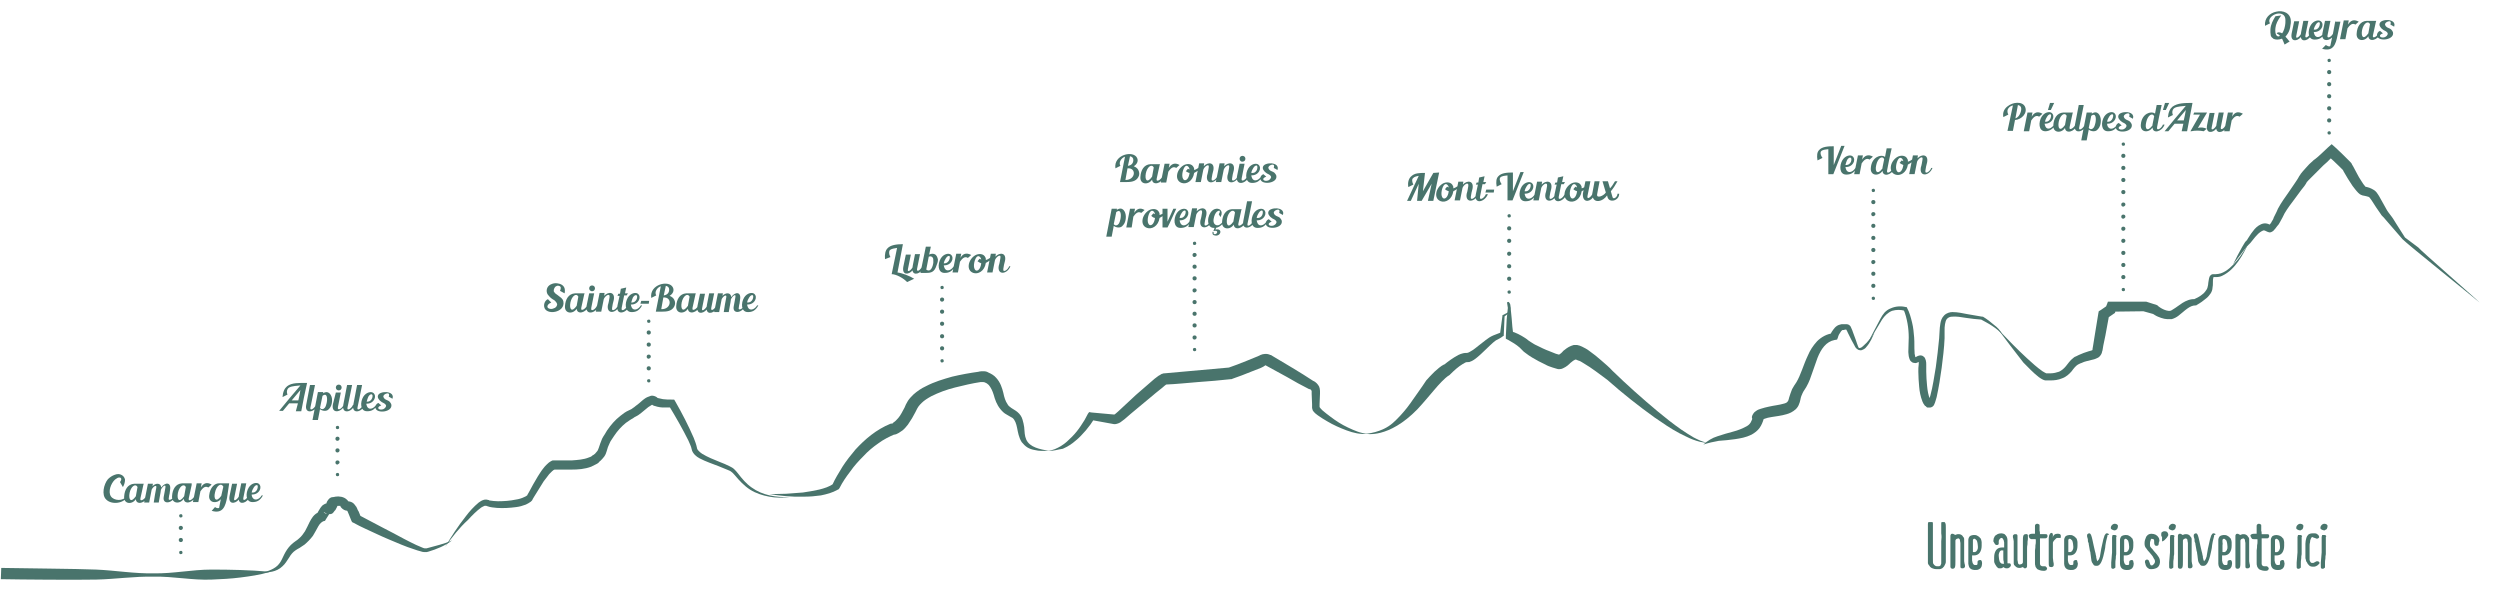 <svg enable-background="new 0 0 600 142.2" viewBox="0 0 600 142.2" xmlns="http://www.w3.org/2000/svg" xmlns:xlink="http://www.w3.org/1999/xlink"><clipPath id="a"><path d="m462.6 125.3h96v11.7h-96z"/></clipPath><g fill="#49746c"><path d="m574.6 6.4c.1-.3.1-.6 0-.8-.2-.5-.7-.7-1.4-.8-.5 0-.9 0-1.4.2-.8.3-.9 1-.5 1.5.1.2.4.5.6.6.2.2.4.2.7.4s.6.5.4.8c-.1.3-.4.5-.6.6-.5.2-1.1.1-1.2-.2-.1-.2.1-.5.7-.7l-.7-.6c-.5.2-.8.7-.7 1.2.3 1.5 4.3 1 3.8-.9-.1-.2-.2-.4-.4-.6s-.5-.3-.7-.4c-.3-.1-.5-.3-.6-.4s-.1-.2-.2-.4c0-.2.1-.4.4-.6.2-.1.4-.2.6-.2.5 0 .4.5.3.8zm-6.2 1.6c-1.2 1.7-1.8.8-1.5-.8.3-1.5 1.4-2.4 1.9-1.4zm2.5-.1c-.3.8-1.6 1.6-1.4.6s.4-1.8.7-3.2l.1-.3h-2.3c-1.6.1-2.3 1.5-2.4 3-.2 1.9 1.9 2.1 2.8.7.1 1.5 2.3 1 2.9-.7h-.4zm-7.4-2 .2-1h-1.2l-.9 4.5h1.3l.5-2.6c.5-.7 1.1-1.4 1.9-.9l.8-.7c-1.3-.7-2-.2-2.6.7m-3-1-.6 3.2c-.4.8-1.5 1.3-1.3.4.2-1 .4-2.1.7-3.5h-1.3l-.6 2.9c-.4 2 1.3 2.1 2.3 1.1l-.4 1.9c-.1.5-.8.1-1.1-.1l-.9.9c2.7.8 3.3-1.1 3.7-3.2l.7-3.3h-1.2zm-5.2 2.2c.1-.5.3-.9.5-1.2.3-.5.7-.7.9-.5s0 1.9-1.4 1.7c0 .1 0 .1 0 0m2.4.8c-.4.7-1.2 1.2-1.8.9-.4-.2-.5-.7-.6-1.1.8 0 1.5-.3 1.9-1 .3-.5.3-1.2-.2-1.6s-1.7-.2-2.4.9c-.8 1.3-.8 3.5.9 3.5 1 0 1.8-.3 2.5-1.6zm-3.2 0c-.3.9-1.4 1.6-1.2.6s.4-2.1.7-3.5h-1.2c-.6 3-.6 3.1-.6 3.2-.4.7-1.3 1.3-1.1.4.2-1 .4-2.1.7-3.5h-1.2l-.6 2.9c-.4 2.1 1.3 2 2.2.9.2 1.4 2.1.8 2.7-.8h-.4zm-4.7-2.8c0-2-1.9-2.7-3.5-2.3-1.5.3-2.9 1.5-2.7 3.4l1.2-.6c-.6-.9.4-2 1.6-2.3 1-.2 2.1.1 2.1 1.5 0 .5 0 1-.1 1.4-.1.5-.2.9-.4 1.3-.1.2-.2.4-.3.5-.3-.2-.7-.3-1.1-.2l-.2.3c.3 0 .5.2.8.5-.7.5-1.3-.3-1.1-1.9.1-.9.5-1.8 1.4-3l-1.4.2c-.6 1-1.1 1.9-1.2 3.1v.8c0 .3.1.6.1.8.1.2.2.4.4.5.2.2.3.3.5.3.2.1.4.1.7.1.4 0 .7-.1 1-.2h.1c.2.4.4.9.6 1.4.4-.2.7-.5 1.2-.7-.3-.4-.7-.9-1-1.2.2-.2.4-.5.6-.8s.3-.6.4-.9c.1-.4.2-.7.2-1 .1-.4.1-.7.1-1"/><path d="m108.5 129.7c-1.7 1.3-3.7 2.1-5.7 2.7l-.4.1h-.1c-.1 0-.1 0-.2 0s-.2 0-.3 0c-.3 0-.6-.1-.9-.2-.5-.1-1-.3-1.6-.5-1-.3-2-.7-3-1.1-1.9-.8-3.9-1.6-5.8-2.5s-3.8-1.7-5.6-2.7l-.4-.2-.2-.4-.6-1.5-.3-.7-.2-.3v-.1s.1.2.1.1-.1-.2 0 0c.2.2.5.2.3.2-.1 0-.3 0-.7-.1s-.9-.5-1.1-.8c-.1-.2-.1-.1-.1-.2 0 0 0 0 0-.1 0 0 0 0-.1 0s-.2 0-.5 0c-.1 0-.2 0-.3 0s-.1 0 .1-.1c.1-.1.2-.2.3-.3 0-.1 0-.1 0 0l-.2.4c-.1.2-.2.5-.5 1-.1.1-.1.1-.2.2l-.3.4c-.1.1-.1.1-.2.2s-.4.2-.6.2c-.3 0-.5 0-.7-.1-.4-.1-.5-.3-.7-.4h-.1c.2.2.1.1.1.1l.1.1c.1.1.3.2.4.2h.3c.4 0 .4-.1.5-.1s-.1.1-.1.2c-.2.3-.5.8-.7 1.1l-.3.5-.4.1c-.4.2-.8.5-1.2 1.2s-.8 1.5-1.3 2.3c-.6.8-1.3 1.5-2 2.1-.4.3-.8.5-1.2.8-.4.2-.7.4-1 .6-.6.4-1.1 1-1.5 1.7-.5.7-.9 1.5-1.6 2.1-.7.7-1.6 1.1-2.5 1.3s-1.8.3-2.6.3c1.7-.4 3.4-1 4.3-2.2.5-.6.8-1.4 1.2-2.2s.9-1.6 1.6-2.3c.3-.3.8-.7 1.1-.9s.6-.4.9-.7c.6-.5 1-1.1 1.4-1.7.4-.7.7-1.4 1.1-2.2.2-.4.5-.9.8-1.3.4-.5.9-.9 1.5-1.1l-.6.6c.3-.6.5-1 .9-1.6.1-.1.2-.3.4-.5.1-.1.2-.2.4-.3s.4-.3.9-.3c.2 0 .5 0 .9.2l.1.1.1.1s-.1-.1-.4-.2c-.1 0-.3-.1-.5 0-.2 0-.3.1-.4.1 0 0-.1.1-.1.1s0 0-.1.1c0 .1 0 .1-.1.1 0 .1.1-.2.2-.4l.1-.4c0-.1.1-.2.2-.4s.3-.4.5-.6c.4-.3.7-.3.9-.3s.4-.1.5-.1c.3 0 .7-.1 1.1 0 .4 0 1 .2 1.4.5.2.2.4.3.5.5s.3.4.3.5c-.1-.1-.4-.4-.5-.4s0 0 .1 0c.3 0 1.2.1 1.7.8.2.2.2.2.2.3l.1.1.1.1.2.4c.1.3.2.5.4.8l.6 1.5-.6-.7 5.5 2.9c1.8.9 3.6 1.9 5.5 2.9.9.5 1.8.9 2.8 1.4.5.2.9.4 1.4.6.2.1.5.2.6.2h.1s.1 0 0 0h.4c2.1-.6 4.1-1 6.1-1.9"/><path d="m449.9 79.7c-.5 1.2-1 2.5-2 3.6-.2.3-.5.5-1 .7-.2.1-.5.1-.8 0s-.4-.3-.6-.4c-.3-.3-.4-.7-.6-1l-.5-.9-.9-1.8c-.1-.3-.3-.6-.4-.8-.1-.1-.2-.2-.1-.1 0 0 .2.1.2.1h-.1c-.2 0-.4 0-.6.1h-.2s0 0-.1 0c-.1.1-.3.2-.4.4-.3.4-.6.9-.7 1.4l-.2.5-.6.1c-1 .2-1.8.7-2.5 1.5s-1.2 1.8-1.6 2.8c-.4 1.1-.8 2.2-1.2 3.4s-.8 2.4-1.5 3.6c-.4.7-.7 1-.9 1.5-.2.4-.4.9-.5 1.5-.1.3-.1.6-.3 1-.1.4-.4.9-.8 1.3-.8.7-1.5 1-2.2 1.2-1.3.4-2.6.5-3.7.7-.6.1-1.1.2-1.6.4-.2.1-.5.2-.6.2s.1-.1.2-.4c.1-.1.1-.4 0-.6 0-.2-.1-.4-.2-.4-.2-.2-.2-.2-.3-.3l1 .5-.3 1c-.2.7-.5 1.5-1 2.2s-1.2 1.2-1.9 1.6c-1.4.7-2.7.9-4 1.1s-2.6.3-3.9.4c-1.2.2-2.5.5-3.7.9 1-.9 2.1-1.6 3.4-2 .6-.2 1.3-.4 1.9-.6l1.8-.5c1.2-.3 2.4-.8 3.3-1.3s1.2-1.2 1.5-2.3l.8 1.5c-.3-.2-.4-.2-.7-.5-.1-.1-.2-.4-.3-.6-.1-.3 0-.6.1-.8.2-.4.4-.6.5-.7s.3-.2.4-.3c.4-.3.8-.4 1.1-.5.7-.2 1.3-.4 1.9-.5 1.3-.3 2.5-.4 3.5-.7.5-.1.9-.3 1-.5.1-.1.1-.1.2-.3s.1-.4.2-.7c.2-.6.4-1.3.7-2 .3-.6.8-1.3 1-1.6 1.1-1.8 1.7-4.2 2.8-6.5.5-1.2 1.2-2.3 2.2-3.4 1-1 2.4-1.8 3.8-1.9l-.8.7c.3-.8.7-1.4 1.3-2.1.3-.3.7-.6 1.2-.7.1 0 .3-.1.4-.1h.3.5.4c.2 0 .5.1.6.2.4.3.4.5.5.7.2.4.3.7.4 1l.7 1.9.3.9c.1.3.2.6.3.8s.2.3.4.2c.2 0 .5-.2.7-.4 1.3-1.1 2.1-2.3 2.8-3.4"/><path d="m64.6 137.3c-2.3.7-4.6 1-6.9 1.3s-4.6.4-6.9.5c-4.6.2-9.2-.8-13.9-.7-4.6-.1-9.2.6-13.8.7s-18.2 0-22.9-.1l.1-2.7c4.6.1 18.2.2 22.8.4s9.2 1 13.8.9c4.6.1 9.2-.9 13.8-.9s9.2.1 13.8.5z"/><path d="m361.9 74-.2-1.3v-.1l.1-.1c.2-.1.4 0 .4.1.1.1.1.2.2.3.1.2.1.4.1.5.1.3.1.7.1 1l.2 2c.1 1.3.2 2.7.4 4l-.6-.9c1.2.3 2.3.9 3.4 1.6.3.2.6.4.8.6.1.1.2.1.3.2l.3.2c.5.3.9.6 1.4.8 1 .5 2 1 3.1 1.4.5.2 1 .4 1.5.6.2.1.5.1.7.2h.1c-.1 0 0 0 0 0 .2-.1.6-.4 1-.9.5-.4 1.1-.9 1.9-1.2.2-.1.4-.1.6-.2h.3.2.3c.5.1.8.2 1.2.4.6.3 1.2.6 1.7 1 1 .7 2 1.5 2.9 2.3s1.9 1.6 2.7 2.5c3.5 3.4 7.1 6.6 10.8 9.7 1.8 1.5 3.7 3 5.7 4.4 1 .7 2 1.3 3 1.9 1 .5 2.1 1.1 3.2 1.2-1.1.1-2.3-.3-3.4-.7s-2.1-1-3.2-1.5c-2.1-1.1-4.1-2.5-6-3.8-3.9-2.8-7.7-5.8-11.3-9-1.9-1.4-3.8-2.9-5.7-4-.5-.3-.9-.6-1.4-.7-.2-.1-.4-.2-.5-.2h.1-.1-.1c-.1 0-.1 0-.2.1-.3.1-.6.4-1 .7-.4.4-.9.9-1.8 1.3-.2.1-.5.2-.8.2s-.5 0-.7-.1c-.4-.1-.7-.2-1-.3-.6-.2-1.2-.4-1.7-.7-1.1-.5-2.2-1.1-3.2-1.7-.5-.3-1.1-.7-1.6-1.1l-.4-.3c-.1-.1-.3-.3-.4-.4-.2-.2-.4-.4-.6-.6-.8-.7-1.8-1.3-2.7-1.8l-.6-.3v-.6c.1-1.3.1-2.7.2-4 .1-.7.1-1.3.2-2 0-.3.1-.6.1-1 0-.2 0-.3 0-.4s0-.1 0-.2l.1-.2z"/><path d="m479.5 79c2.3 2.4 4.6 4.8 7 7 1.2 1.1 2.4 2.2 3.7 3.1.3.2.7.4.9.5h.2.2.6c.8 0 1.5-.2 2.1-.4.6-.3 1.1-.7 1.6-1.3s1-1.4 1.8-2c.2-.2.4-.3.7-.4.2-.1.4-.2.6-.3.4-.2.8-.3 1.2-.5.4-.1.8-.3 1.2-.4s.8-.2.9-.3c.1 0 0 0 0 .1v-.3l.2-1.2.4-2.5.8-4.9.1-.5.5-.3 1.6-1.1-.5.6.3-.7.3-.8h.9 7.9.2.2l2.5.8.2.1.2.2c.5.4 1.2.8 1.9 1 .2 0 .3.1.5.1h.2.2c.2 0 .5-.2.8-.4.7-.4 1.4-1 2.2-1.5s1.9-1 3-.9l-.4.1c.7-.3 1.5-.7 2.1-1.2.3-.2.6-.5.8-.8s.4-.5.5-.9.2-.8.2-1.2c.1-.4.1-.9.3-1.4.1-.2.4-.6.8-.6h.4.3c.4 0 .8-.1 1.2-.2 1.5-.5 2.8-1.8 3.9-3.1s2-2.8 2.8-4.3c-.7 1.6-1.5 3.1-2.5 4.5s-2.2 2.7-3.9 3.5c-.4.2-.9.3-1.4.3-.2 0-.5 0-.6 0s-.1.1-.1.2c-.1.3-.1.7-.1 1.1s0 .9-.1 1.3c0 .4-.2 1-.5 1.4s-.6.8-1 1.1c-.7.6-1.4 1.1-2.3 1.6l-.1.1h-.2c-.7 0-1.3.3-2 .8s-1.3 1.1-2.1 1.7c-.4.3-.9.6-1.6.8-.1 0-.2 0-.3 0h-.2c-.2 0-.3 0-.5 0-.3 0-.6-.1-.8-.1-.5-.1-1-.3-1.5-.5s-.9-.5-1.4-.8l.4.2-2.5-.7h.3l-7.9.1 1.2-.8-.3.7-.1.4-.3.2-1.6 1.1.5-.8-.9 4.9-.5 2.4-.2 1.2-.1.3c0 .2-.1.4-.2.6-.2.4-.6.8-.9.9-.6.3-1 .4-1.5.5-.4.1-.8.2-1.2.3s-.7.2-1.1.4c-.2.1-.4.1-.5.2s-.3.1-.4.2c-.5.3-1 .9-1.5 1.6-.6.7-1.4 1.4-2.3 1.7-.9.4-1.9.5-2.8.5-.2 0-.5 0-.7 0h-.2c-.1 0-.2 0-.3 0-.2 0-.3-.1-.4-.1-.5-.2-.9-.5-1.2-.7-1.4-1.1-2.5-2.3-3.7-3.5-2.1-2.7-4.1-5.3-6.1-8"/><path d="m480.6 80.3c-.7-.8-1.6-1.5-2.5-2.1s-1.9-1.1-2.8-1.6l.2.1c-1.2-.1-2.4-.2-3.6-.4s-2.4-.4-3.4-.3c-.5 0-.9.2-1.2.5s-.4.8-.5 1.3-.1 1.1-.1 1.6v1.8c-.1 2.4-.4 4.7-.7 7.1-.3 2.3-.7 4.7-1.2 7-.2.6-.3 1.2-.6 1.8 0 .1-.1.2-.2.3s-.2.3-.7.4c-.1 0-.1 0-.2 0h-.1-.2-.1-.1c-.1 0-.1 0-.2-.1-.1 0-.1-.1-.1-.1l-.1-.1c-.1 0-.1-.1-.2-.1-.3-.4-.5-.7-.6-1-.5-1.3-.7-2.4-.8-3.6s-.2-2.4-.2-3.6c0-.6 0-1.2.1-1.8 0-.3 0-.5 0-.7 0-.1 0-.2 0-.1 0 0 .1.1.2.1h.2s-.3.1-.7.3c-.2.1-.4.2-.8.1-.4 0-.7-.3-.9-.5-.3-.5-.3-.8-.4-1.1 0-.3-.1-.6-.1-1 0-1.3.1-2.4.1-3.5s-.1-2.3-.3-3.4-.5-2.3-.9-3.2l.3.2c-1-.3-2.1-.3-3.1 0-1 .4-1.8 1.2-2.4 2.1-1.2 2-2.4 4-3.6 6 1-2.1 2.1-4.1 3.2-6.2.3-.6.6-1 1-1.5.4-.4.9-.8 1.5-1 1.1-.5 2.4-.6 3.6-.3h.2l.1.2c.6 1.1.9 2.3 1.2 3.5s.4 2.4.5 3.6 0 2.4.1 3.5c0 .3 0 .5.1.8 0 .2.1.5.2.5 0 0-.1-.1-.1-.1-.1 0 0 0 .1 0 .2-.1.4-.3 1-.4.2 0 .4 0 .6.1s.4.3.5.4c.2.3.2.5.3.7.1.4.1.7.1 1v1.7c0 1.1.1 2.3.2 3.4s.3 2.3.7 3.2c.1.2.2.4.3.5s0 0-.1 0c0 0 0 0-.1 0h.1-.1-.1-.1c-.3.1-.3.2-.3.2v-.1c.2-.4.3-.9.5-1.5.6-2.2.9-4.5 1.3-6.8.3-2.3.6-4.6.8-6.9 0-.6.1-1.1.1-1.7s.1-1.2.2-1.9c.1-.6.3-1.3.9-1.9s1.4-.8 2-.8c1.3 0 2.5.3 3.6.5 1.2.2 2.3.4 3.5.6h.1.1c1 .6 1.9 1.3 2.7 2 .7.5 1.5 1.3 2 2.3"/><path d="m535.9 63.5c.7-1.4 1.4-2.8 2.2-4.2.2-.3.4-.7.6-1 .1-.2.2-.3.4-.5.1-.1.2-.2.2-.2l.1-.2c.4-.6.8-1.3 1.3-1.9.5-.7 1.1-1.3 2-1.7.2-.1.6-.2.9-.2s.7.1.9.2.4.2.3.1h-.1c-.1 0-.1 0 0 0 .1-.1.4-.4.5-.7.2-.3.4-.6.5-1 .2-.3.3-.7.5-1s.3-.7.5-1.1c.8-1.5 1.7-2.7 2.6-4l1.3-1.9c.4-.6.9-1.3 1.2-1.9.2-.3.3-.4.4-.6l.4-.5.8-.9c.5-.6 1.1-1.2 1.7-1.7.1-.1.3-.3.5-.4l.5-.4.9-.8 1.7-1.6.9-.8.9.8c1 .9 1.9 1.8 2.9 2.8l.7.7c.1.1.3.3.4.6.1.2.2.3.3.5l.9 1.7c.3.6.6 1.1 1 1.7.3.5.7 1.1 1 1.4.1.1.2.1-.1 0l.5.1c.4.1.7.2 1.1.4s.8.4 1.2.9c.3.4.4.6.6.9l1.9 3.4c.1.1.2.3.2.3.1.1.2.3.3.4l.6.8c.4.5.7 1.1 1.1 1.7l2.1 3.3 3.2 2.4c.4.6 14.3 12.7 14.7 13.2-1-.9-17.6-14.2-18.5-15.2s-1.7-2-2.6-3l-1.3-1.5-.6-.7c-.1-.1-.2-.2-.3-.3-.2-.2-.3-.3-.4-.5-.8-1.1-1.5-2.2-2.2-3.3-.2-.3-.4-.5-.5-.7-.1 0-.2-.2-.4-.2-.2-.1-.5-.1-.8-.2l-.5-.1c-.6-.2-.8-.4-1-.6-.6-.6-1-1.2-1.4-1.7-.4-.6-.7-1.1-1.1-1.7l-1-1.7-.2-.4s-.1-.1-.2-.2l-.7-.7c-.9-.9-1.9-1.8-2.9-2.7h1.7c-.6.6-1.1 1.1-1.7 1.7-.3.3-.6.5-.9.8l-.4.4-.4.4c-.5.5-1.1 1.1-1.6 1.6l-.8.8-.4.4c-.1.1-.2.3-.3.3-.4.8-.9 1.4-1.4 2l-1.4 1.9c-.9 1.2-1.9 2.5-2.6 3.7-.1.2-.3.6-.5 1s-.4.7-.6 1.1-.4.7-.7 1c-.3.4-.5.7-.9 1.1-.1.1-.3.2-.5.3s-.5.1-.7 0c-.4-.1-.6-.3-.7-.3-.2-.1-.2-.1-.5-.1-.5.2-1.1.6-1.6 1.2-.5.5-.9 1.1-1.5 1.8-.1.1-.2.2-.3.3l-.2.2c-.1.1-.2.2-.4.4-.2.3-.5.6-.7.9-.7.9-1.7 2.2-2.6 3.4"/><path d="m106.8 131.3c1.5-2.5 3.1-5 5-7.4.9-1.2 1.9-2.3 3.1-3.3.3-.2.7-.5 1.1-.6.2-.1.5-.1.8-.1.1 0 .3.1.4.1s.2 0 .2.1c.7.1 1.4.2 2.1.2 1.4 0 2.9-.1 4.3-.4.7-.1 1.4-.3 2-.6.3-.1.6-.3.7-.4 0 0 .1-.1.1-.1v-.1l.3-.5c.7-1.3 1.4-2.6 2.2-3.9.4-.6.8-1.3 1.3-1.9.2-.3.5-.6.8-.9s.6-.6 1.2-.9c.1-.1.3-.1.5-.1h.4.6 1.1 2.2c1.4-.1 2.9-.2 4.1-.7.3-.1.6-.2.8-.4.1-.1.2-.2.3-.2.1-.1.3-.2.4-.3.2-.2.4-.5.6-.7.1-.2.2-.4.3-.7.2-.6.5-1.5.8-2.2.2-.4.4-.7.6-1s.4-.7.6-1c.9-1.3 1.9-2.5 3.2-3.5.6-.5 1.3-1 2-1.3.4-.2.7-.3.9-.5.3-.2.6-.4.8-.6.6-.4 1.1-.9 1.7-1.4.3-.2.6-.5 1.1-.7.2-.1.5-.2.8-.3s.8 0 1.2.2c.2.1.3.2.3.2l.1.1c.1 0 .2.1.4.1.3.1.6.1.9.2.7.1 1.4.1 2.1.1h.6l.3.5c1.6 2.8 3.1 5.7 4.4 8.7.3.8.6 1.5.8 2.5 0 .3.6.9 1.2 1.3 1.3.8 2.8 1.4 4.3 2 .8.3 1.5.6 2.3 1 .4.2.8.4 1.1.7s.6.6.9 1c1 1.3 2 2.5 3.3 3.4 2.6 1.9 5.9 2.4 9.1 2.3-1.6.2-3.3.2-4.9-.1s-3.2-.8-4.6-1.7-2.6-2.2-3.6-3.4c-.3-.3-.5-.6-.8-.8-.2-.2-.6-.4-.9-.5-.7-.3-1.5-.6-2.2-.9-1.5-.6-3.1-1.1-4.6-1.9-.4-.2-.8-.5-1.1-.8s-.7-.8-.8-1.4-.5-1.4-.8-2.1c-1.4-2.8-3-5.6-4.7-8.4l.9.5c-.8 0-1.6 0-2.4 0-.4 0-.8-.1-1.3-.2-.2-.1-.4-.1-.7-.2-.1 0-.2-.1-.4-.2-.1-.1-.2-.1-.1-.1h.1s-.1 0-.2.1c-.2.1-.5.3-.8.5-.5.4-1.1.9-1.7 1.4-.3.2-.6.5-1 .7s-.8.4-1 .6c-.6.3-1.1.7-1.7 1.1-1.1.9-2 1.9-2.8 3.1-.2.3-.4.6-.6.9s-.4.6-.5.9c-.3.6-.5 1.1-.7 1.9-.1.4-.3.9-.6 1.3s-.6.7-.9 1c-.2.1-.3.3-.4.4-.2.2-.4.3-.6.4-.4.2-.8.4-1.2.6-1.6.6-3.2.7-4.7.7-.8 0-1.5 0-2.3 0h-1.1c-.4 0-.8 0-.7 0-.1 0-.4.2-.6.4s-.5.5-.7.7c-.4.5-.8 1.1-1.3 1.7-.8 1.2-1.5 2.5-2.3 3.7l-.3.5-.1.2c0 .1-.1.1-.1.2-.1.1-.2.2-.3.3-.4.3-.8.5-1.2.7-.8.3-1.5.5-2.3.6-1.5.2-3.1.3-4.6.2-.8-.1-1.5-.1-2.3-.4l-.3-.1c-.1 0-.1 0-.1 0-.1 0-.2 0-.3 0-.3.1-.6.3-.8.4-1.1.8-2.2 1.9-3.2 3-2 1.8-3.8 4.1-5.5 6.5"/><path d="m43.9 126.7c0-.3-.2-.5-.5-.5s-.5.2-.5.5.2.5.5.5.5-.3.5-.5zm0 2.9c0-.3-.2-.5-.5-.5s-.5.2-.5.5.2.5.5.5.5-.2.5-.5z"/><path d="m43.4 124.2c.1 0 .3-.1.3-.1.1-.1.1-.2.1-.3s-.1-.3-.1-.3c-.1-.1-.2-.1-.3-.1s-.3.1-.3.1c-.1.1-.1.2-.1.3s.1.3.1.3c.1.1.2.1.3.1zm0 8.8c.1 0 .3-.1.3-.1.1-.1.1-.2.1-.3s-.1-.3-.1-.3c-.1-.1-.2-.1-.3-.1s-.3.1-.3.1c-.1.1-.1.2-.1.3s.1.3.1.3c.1.1.2.1.3.1z"/><path d="m60.4 118.2c.1-.5.3-.9.5-1.2.3-.5.7-.7.9-.5s0 1.9-1.4 1.7c0 .1 0 .1 0 0m2.4.7c-.4.7-1.2 1.2-1.8.9-.4-.2-.6-.7-.6-1.1.8 0 1.5-.3 1.9-1 .3-.5.3-1.2-.2-1.6s-1.7-.2-2.4.9c-.8 1.3-.8 3.5.9 3.5 1 0 1.8-.3 2.5-1.6zm-3.2 0c-.3.9-1.4 1.6-1.2.6s.4-2.1.7-3.5h-1.2c-.6 3-.6 3.1-.6 3.2-.4.7-1.3 1.3-1.1.4.2-1 .4-2.1.7-3.5h-1.2l-.6 2.9c-.4 2.1 1.3 2 2.2.9.2 1.4 2.1.8 2.7-.8h-.4zm-6.5.1c-1.2 1.7-1.9.8-1.5-.8.3-1.5 1.4-2.5 2-1.4zm1.1-3h-1.2c-.2 0-.4 0-.5 0-.9 0-2.1.9-2.3 2.9-.2 1.8 1.8 2.1 2.8.9l-.4 2v.1c-.2.1-.6.1-1-.2l-.8.9c2.7.8 3.3-1.1 3.7-3.2l.5-3.4zm-6 1 .2-1h-1.2l-.9 4.5h1.3l.5-2.6c.5-.7 1.1-1.4 1.9-.9l.8-.7c-1.2-.7-2-.3-2.6.7m-4 2.1c-1.2 1.7-1.8.8-1.5-.8.3-1.5 1.4-2.4 1.9-1.4zm2.5-.1c-.3.8-1.6 1.6-1.4.6s.4-1.8.7-3.2v-.4h-2.3c-1.6.1-2.3 1.5-2.4 3-.2 1.9 1.9 2.1 2.8.7.1 1.5 2.3 1 2.9-.7zm-4.9 0c-.3.9-1.5 1.3-1.3.6.1-.7.1-.8.2-1.1l.1-.8c.4-2.1-1.2-2-2.1-.7-.1-1.2-1.4-1.1-2.1-.3l.1-.6h-1.2l-.9 4.5h1.2l.6-3.1c.4-.8 1.3-1.3 1.1-.4-.2 1-.4 2.1-.6 3.5h1.2c0-.2.5-2.6.5-2.9v-.1c.3-.8 1.3-1.6 1.1-.6-.1.8-.3 1.5-.4 2.2-.4 2 2.1 1.7 2.8-.2zm-9.2.1c-1.2 1.7-1.8.8-1.5-.8.3-1.5 1.4-2.4 1.9-1.4zm2.5-.1c-.3.8-1.6 1.6-1.4.6s.4-1.8.7-3.2l.1-.3h-2.3c-1.6.1-2.3 1.5-2.4 3-.2 1.9 1.9 2.1 2.8.7.1 1.5 2.3 1 2.9-.7h-.4zm-4.7 0c-.8 1.4-3.1 1.2-3.8.1s0-3.1 1-4c.4-.3.7-.5 1-.5s.5.1.5.4-.2.5-.3.7l.7 1.2c.4-.7.5-1.3.5-1.8-.1-.5-.4-.9-.8-1.1-.5-.3-1.1-.3-1.8 0-.5.2-1 .5-1.5 1-1 1.2-1.6 3.8-.4 4.9 1.3 1.3 4.3 1 5.2-.9z"/><path d="m81.5 105.3c0-.3-.2-.5-.5-.5s-.5.2-.5.5.2.5.5.5c.2 0 .5-.2.5-.5zm0 2.8c0-.3-.2-.5-.5-.5s-.5.2-.5.5.2.5.5.5c.2 0 .5-.2.5-.5zm0 2.9c0-.3-.2-.5-.5-.5s-.5.2-.5.5.2.5.5.5c.2-.1.5-.3.5-.5z"/><path d="m81 103c.1 0 .3-.1.3-.1.1-.1.1-.2.1-.3s-.1-.3-.1-.3c-.1-.1-.2-.1-.3-.1s-.3.1-.3.1c-.1.1-.1.2-.1.3s.1.3.1.3.1.1.3.1zm0 11.3c.1 0 .3-.1.3-.1.1-.1.1-.2.1-.3s-.1-.3-.1-.3c-.1-.1-.2-.1-.3-.1s-.3.1-.3.1c-.1.1-.1.2-.1.3s.1.3.1.3.1.1.3.1z"/><path d="m94.2 95.7c.1-.3.1-.6 0-.8-.2-.5-.7-.7-1.4-.8-.5 0-.9 0-1.4.2-.8.3-.9 1-.5 1.5.1.2.4.5.6.6.2.2.4.2.7.4s.6.5.4.8c-.1.3-.4.5-.6.6-.5.2-1.1.1-1.2-.2-.1-.2.1-.5.7-.7l-.7-.6c-.5.2-.8.7-.7 1.2.3 1.5 4.3 1 3.8-.9-.1-.2-.2-.4-.4-.6s-.5-.3-.7-.4c-.3-.1-.5-.3-.6-.4s-.1-.2-.2-.4c0-.2.1-.4.4-.6.2-.1.4-.2.6-.2.5 0 .4.5.3.8zm-6.2.7c.1-.5.3-.9.4-1.2.3-.5.7-.7.9-.5.3.1.1 1.8-1.3 1.7zm2.3.7c-.4.7-1.2 1.2-1.8.9-.4-.2-.5-.7-.6-1.1.8 0 1.5-.3 1.9-1 .3-.5.3-1.2-.2-1.6s-1.7-.2-2.4.9c-.8 1.3-.8 3.5.9 3.5 1 0 1.8-.3 2.5-1.6zm-3.2.1c-.3.8-1.5 1.6-1.3.6s.8-3.8 1.1-5.4h-1.2l-.9 4.7c-.5 2.4 2.1 1.9 2.7.1zm-2.4 0c-.3.8-1.5 1.6-1.3.6s.8-3.8 1.1-5.4h-1.2l-.9 4.7c-.5 2.4 2.1 1.9 2.7.1zm-3.4-3.5c.2 0 .4-.1.5-.2s.2-.3.2-.5-.1-.4-.2-.5-.3-.2-.5-.2-.4.1-.5.2-.2.3-.2.5.1.4.2.5.3.2.5.2m1.2 3.4c-.3.9-1.6 1.7-1.4.6s.4-2 .7-3.5h-1.2l-.7 2.8c-.5 2.5 2.2 2 2.9.1zm-4.1-.4c-.1.4-.2.8-.4 1.1-.3.4-.8.6-1.2.1l.6-2.9c1.2-.9 1.2.8 1 1.7m-.9-2.3.1-.3h-1.3l-1.3 6.7h1.3l.5-2.6c.2.2.7.4 1.1.4s.7-.1.9-.3.4-.4.5-.6c.3-.5.4-1.1.4-1.7 0-1.1-.8-2.5-2.2-1.6m-1.7 2.8c-.3.8-1.5 1.6-1.3.6s.8-3.8 1.1-5.4h-1.2l-.9 4.7c-.5 2.4 2.1 1.9 2.7.1zm-4.2-1.1h-1.6l2.1-2.5c-.1.8-.3 1.6-.5 2.5m-2.7-3.4c-.6.5-1 1.3-1.1 2.6l1.2-.6c-.3-.7-.1-1.4.4-1.7.7-.4 2-.4 2.7-.5-1.7 2-3.5 4.1-5.1 6.1h.9l1.5-1.8h2.1l-.5 1.9h1.3c.4-2.3.9-4.5 1.4-6.8-1.8 0-3.7-.1-4.8.8"/><path d="m156.2 79.8c0-.3-.2-.5-.5-.5s-.5.2-.5.5.2.5.5.5.5-.2.5-.5zm0 2.9c0-.3-.2-.5-.5-.5s-.5.2-.5.5.2.5.5.5.5-.2.5-.5zm0 2.9c0-.3-.2-.5-.5-.5s-.5.2-.5.5.2.5.5.5c.3-.1.5-.3.5-.5zm0 2.8c0-.3-.2-.5-.5-.5s-.5.2-.5.5.2.5.5.5.5-.2.5-.5z"/><path d="m155.7 77.5c.1 0 .3-.1.3-.1.1-.1.1-.2.1-.3s-.1-.3-.1-.3c-.1-.1-.2-.1-.3-.1s-.3.1-.3.1c-.1.1-.1.2-.1.3s.1.3.1.3c.1 0 .2.1.3.1zm0 14.3c.1 0 .3-.1.3-.1.1-.1.1-.2.1-.3s-.1-.3-.1-.3c-.1-.1-.2-.1-.3-.1s-.3.1-.3.1c-.1.1-.1.2-.1.3s.1.3.1.3c.1 0 .2.1.3.1z"/><path d="m179.3 72.6c.1-.5.3-.9.5-1.2.3-.5.7-.7.9-.5.2.1.1 1.8-1.4 1.7zm2.4.7c-.4.7-1.2 1.2-1.8.9-.4-.2-.5-.7-.6-1.1.8 0 1.5-.3 1.9-1 .3-.5.3-1.2-.2-1.6s-1.7-.2-2.4.9c-.8 1.3-.8 3.5.9 3.5 1 0 1.8-.3 2.5-1.6zm-3.1 0c-.3.9-1.5 1.3-1.3.6.1-.7.1-.8.2-1.1l.1-.8c.4-2.1-1.2-2-2.1-.7-.1-1.2-1.4-1.1-2.1-.3l.1-.6h-1.2l-.9 4.5h1.2l.6-3.1c.4-.8 1.3-1.3 1.1-.4-.2 1-.4 2.1-.6 3.5h1.2c0-.2.5-2.6.5-2.9v-.1c.3-.8 1.3-1.6 1.1-.6-.1.8-.3 1.5-.4 2.2-.4 2 2.1 1.7 2.8-.2zm-6.7 0c-.3.9-1.4 1.6-1.2.6s.4-2.1.7-3.5h-1.2c-.6 3-.6 3.1-.6 3.2-.4.7-1.3 1.3-1.1.4.2-1 .4-2.1.7-3.5h-1.2l-.6 2.9c-.4 2.1 1.3 2 2.2.9.2 1.4 2.1.8 2.7-.8h-.4zm-6.8.1c-1.2 1.7-1.8.8-1.5-.8.3-1.5 1.4-2.4 1.9-1.4zm2.5-.1c-.3.8-1.6 1.6-1.4.6s.4-1.8.7-3.2l.1-.3h-2.3c-1.6.1-2.3 1.5-2.4 3-.2 1.9 1.9 2.1 2.8.7.1 1.5 2.3 1 2.9-.7h-.4zm-8.9.9.5-2.8c2.2-.2 2 2.9-.5 2.8m1.1-5.6c.5.1.8.4.8.9 0 .8-.5 1.3-1.3 1.4zm2 3.3c-.2-.4-.6-.7-1.1-.9.7-.4 1.2-1.2.8-2-.9-1.9-5.7-.8-5.2 2.5l1.2-.6c-.5-.8.2-1.9 1.1-2.2l-1.2 6.1h.5.9c1.2 0 2.4-.1 3-1.2.3-.5.3-1.2 0-1.7m-6.1 1 .1-.7h-1.9l-.2.7zm-4.2-.3c.1-.5.3-.9.4-1.2.3-.5.7-.7.9-.5.3.1.1 1.8-1.3 1.7zm2.3.7c-.4.7-1.2 1.2-1.8.9-.4-.2-.5-.7-.6-1.1.8 0 1.5-.3 1.9-1 .3-.5.3-1.2-.2-1.6s-1.7-.2-2.4.9c-.8 1.3-.8 3.5.9 3.5 1 0 1.8-.3 2.5-1.6zm-3.2 0c-.3.9-1.6 1.7-1.4.6l.6-3h.6l.3-.5h-.7l.3-1.4-1.3.3-.2 1.2h-.4l-.2.5h.5l-.5 2.3c-.5 2.5 2.2 2 2.9 0zm-2.3 0c-.3.9-1.6 1.7-1.4.6s.1-.8.4-1.9c.4-2-1.3-2.1-2.3-1l.1-.7h-1.2l-.9 4.5h1.3l.6-3c.3-.8 1.5-1.6 1.4-.5-.1.6-.2 1.3-.4 1.9-.4 2.3 2 2.1 2.8.1zm-6.2-3.4c.2 0 .4-.1.5-.2s.2-.3.2-.5-.1-.4-.2-.5-.3-.2-.5-.2-.4.1-.5.2-.2.3-.2.5.1.4.2.5c.2.1.3.2.5.2m1.2 3.4c-.3.9-1.6 1.7-1.4.6s.4-2 .7-3.5h-1.2l-.6 2.9c-.5 2.5 2.2 2 2.9.1h-.4zm-4.9.1c-1.2 1.7-1.8.8-1.5-.8.3-1.5 1.4-2.4 1.9-1.4zm2.5-.1c-.3.8-1.6 1.6-1.4.6s.4-1.8.7-3.2l.1-.3h-2.3c-1.6.1-2.3 1.5-2.4 3-.2 1.9 1.9 2.1 2.8.7.1 1.5 2.3 1 2.9-.7h-.4zm-5.4-2.9c.1-.4.1-.8 0-1.2-.2-.7-.9-1.1-1.7-1.2-.6-.1-1.1 0-1.7.3-.9.5-1.1 1.5-.7 2.3.2.3.5.6.8.9.3.2.5.4.9.6.3.3.7.7.6 1.1s-.4.7-.8.8c-.6.3-1.4.1-1.5-.3s.2-.8.9-1.1l-.8-.8c-.7.3-1 1.1-.9 1.8.3 2.2 5.2 1.5 4.6-1.3-.1-.4-.3-.6-.5-.8-.3-.2-.6-.5-.9-.7s-.6-.4-.7-.6c-.2-.2-.2-.2-.2-.5s.2-.7.4-.9c.3-.2.6-.3.8-.2.7.1.5.8.3 1.2z"/><path d="m226.6 71.9c0-.3-.2-.5-.5-.5s-.5.2-.5.5.2.5.5.5.5-.3.5-.5zm0 2.9c0-.3-.2-.5-.5-.5s-.5.2-.5.5.2.5.5.5.5-.2.5-.5zm0 2.9c0-.3-.2-.5-.5-.5s-.5.2-.5.5.2.5.5.5.5-.2.5-.5zm0 3c0-.3-.2-.5-.5-.5s-.5.2-.5.5.2.5.5.5.5-.2.5-.5zm0 2.9c0-.3-.2-.5-.5-.5s-.5.2-.5.5.2.5.5.5.5-.2.5-.5z"/><path d="m226.1 69.4c.1 0 .3-.1.3-.1.1-.1.1-.2.1-.3s-.1-.3-.1-.3c-.1-.1-.2-.1-.3-.1s-.3.1-.3.1c-.1.1-.1.2-.1.3s.1.3.1.3c.1.1.2.1.3.1zm0 17.6c.1 0 .3-.1.3-.1.1-.1.1-.2.1-.3s-.1-.3-.1-.3c-.1-.1-.2-.1-.3-.1s-.3.1-.3.1c-.1.1-.1.2-.1.3s.1.3.1.3c.1.1.2.1.3.1z"/><path d="m242.2 63.9c-.3.9-1.6 1.7-1.4.6s.1-.8.4-1.9c.4-2-1.3-2.1-2.3-1l.1-.7h-1.2l-.9 4.5h1.3l.6-3c.3-.8 1.5-1.6 1.3-.5-.1.6-.2 1.3-.4 1.9-.4 2.3 2 2.1 2.8.1zm-6.7-.7c-.2 1.5-.9 1.9-1.3 1.7-.8-.5-.4-2.4.1-3.1s1.1-.1 1.2.5c-.1-.1-.3-.1-.4-.2l-.5.6c.3.2.6.4.9.5zm2.1-1.3c-.3.2-.6.4-1 .5 0-.2 0-.5-.1-.6-.4-1-1.7-1-2.5-.5s-1.4 1.4-1.5 2.3c-.1.8.2 1.6 1.1 1.9 1.1.4 2.7-.4 3-2.4.4-.2.7-.4 1.1-.7zm-7.1 0 .2-1h-1.2l-.9 4.5h1.3l.5-2.6c.5-.7 1.1-1.4 1.9-.9l.8-.7c-1.3-.7-2.1-.2-2.6.7m-4 1.3c.1-.5.3-.9.5-1.2.3-.5.7-.7.9-.5.2.1 0 1.8-1.4 1.7zm2.4.7c-.4.7-1.2 1.2-1.8.9-.4-.2-.5-.7-.6-1.1.8 0 1.5-.3 1.9-1 .3-.5.3-1.2-.2-1.6s-1.7-.2-2.4.9c-.8 1.3-.8 3.5.9 3.5 1 0 1.8-.3 2.5-1.6zm-4.9-.9c-.1.9-.6 2.5-1.7 1.7l.6-3.1c.5-.2.8 0 1 .3.1.2.1.6.1 1.1m1-1.1c-.1-.3-.2-.5-.4-.7s-.5-.3-.9-.3c-.2 0-.5.1-.7.2l.4-1.9h-1.2l-1.3 6.3h.5.9c1.2 0 2-.2 2.5-1.9.3-.7.4-1.3.2-1.7m-3.7 2c-.3.9-1.4 1.6-1.2.6s.4-2.1.7-3.5h-1.2c-.6 3-.6 3.1-.6 3.2-.4.7-1.3 1.3-1.1.4.2-1 .4-2.1.7-3.5h-1.2l-.6 2.9c-.4 2.1 1.3 2 2.2.9.2 1.4 2.1.8 2.7-.8h-.4zm-7.6-2.2c-.4-.7-.4-1.4-.1-1.7.4-.3 1-.4 1.7-.5l-1.3 6.3c1.1 0 2.9 1 3.7 1.9l1.7-.8c-1.1-.7-3-1.4-4-1.5l1.3-6.8c-1.5 0-3 .2-3.7 1-.5.5-.7 1.4-.6 2.6z"/><path d="m287.2 61.2c0-.3-.2-.5-.5-.5s-.5.2-.5.5.2.5.5.5c.3-.1.5-.3.5-.5zm0 2.8c0-.3-.2-.5-.5-.5s-.5.2-.5.5.2.5.5.5.5-.2.5-.5zm0 2.8c0-.3-.2-.5-.5-.5s-.5.2-.5.5.2.5.5.5.5-.2.5-.5zm0 2.9c0-.3-.2-.5-.5-.5s-.5.2-.5.5.2.5.5.5c.3-.1.5-.3.5-.5zm0 2.8c0-.3-.2-.5-.5-.5s-.5.2-.5.5.2.5.5.5.5-.2.5-.5zm0 2.8c0-.3-.2-.5-.5-.5s-.5.2-.5.5.2.5.5.5.5-.2.5-.5zm0 2.8c0-.3-.2-.5-.5-.5s-.5.2-.5.5.2.5.5.5.5-.2.5-.5zm0 2.9c0-.3-.2-.5-.5-.5s-.5.2-.5.5.2.5.5.5.5-.3.5-.5z"/><path d="m286.7 58.8c.1 0 .3-.1.3-.1.1-.1.1-.2.1-.3s-.1-.3-.1-.3c-.1-.1-.2-.1-.3-.1s-.3.1-.3.1c-.1.1-.1.2-.1.3s.1.3.1.3c0 .1.2.1.3.1zm0 25.5c.1 0 .3-.1.3-.1.1-.1.1-.2.1-.3s-.1-.3-.1-.3c-.1-.1-.2-.1-.3-.1s-.3.1-.3.1c-.1.1-.1.2-.1.3s.1.3.1.3.2.1.3.1z"/><path d="m307.9 51.6c.1-.3.1-.6 0-.8-.2-.5-.7-.7-1.4-.8-.5 0-.9 0-1.4.2-.8.3-.9 1-.5 1.5.1.2.4.5.6.6.2.2.4.2.7.4s.6.5.4.8c-.1.3-.4.5-.6.6-.5.2-1.1.1-1.2-.2-.1-.2.1-.5.7-.7l-.7-.6c-.5.2-.8.7-.7 1.2.3 1.5 4.3 1 3.8-.9-.1-.2-.2-.4-.4-.6s-.5-.3-.7-.4c-.3-.1-.5-.3-.6-.4s-.1-.2-.2-.4c0-.2.1-.4.4-.6.2-.1.4-.2.6-.2.5 0 .4.5.3.8zm-6.3.7c.1-.5.3-.9.5-1.2.3-.5.7-.7.9-.5s.1 1.9-1.4 1.7c0 .1 0 .1 0 0m2.4.8c-.4.7-1.2 1.2-1.8.9-.4-.2-.5-.7-.6-1.1.8 0 1.5-.3 1.9-1 .3-.5.3-1.2-.2-1.6s-1.7-.2-2.4.9c-.8 1.3-.8 3.5.9 3.5 1 0 1.8-.3 2.5-1.6zm-3.3 0c-.3.8-1.5 1.6-1.3.6s.8-3.8 1.1-5.4h-1.2l-.9 4.7c-.5 2.4 2.1 1.9 2.7.1zm-4.7.1c-1.2 1.7-1.8.8-1.5-.8.3-1.5 1.4-2.4 1.9-1.4zm2.6-.1c-.3.8-1.6 1.6-1.4.6s.4-1.8.7-3.2l.1-.3h-2.3c-1.6.1-2.3 1.5-2.4 3-.2 1.9 1.9 2.1 2.8.7.1 1.5 2.3 1 2.9-.7h-.4zm-4.7 0h-.3c-.5.6-1.1 1.2-1.8.9-.4-.2-.7-.7-.5-1.6.1-.6.4-1.4.9-1.7.2-.1.4-.2.5-.1s.1.4-.2.8l.4.7c0-.1.1-.1.1-.2.3-.5.3-1.2-.2-1.6-.3-.2-.8-.3-1.3-.1-.8.3-1.3 1.2-1.5 2.1-.2 1.2.1 2.5 1.5 2.4 1 0 1.8-.7 2.4-1.6m-2.8 3.2c.1.1.3.2.4.2 1.5.4 2.1-1.8.2-1.4l.2-.5-.3-.2-.4 1.1c.6-.3 1.2 0 .8.5-.1.1-.2.2-.3.2s-.2 0-.3 0-.2-.1-.1-.2v-.1-.1l-.3-.2v.2c0 .3 0 .4.1.5zm-.6-3.3c-.3.9-1.6 1.7-1.4.6s.1-.8.4-1.9c.4-2-1.3-2.1-2.3-1l.1-.7h-1.2l-.9 4.5h1.3l.6-3c.3-.8 1.5-1.6 1.4-.5-.1.6-.2 1.3-.4 1.9-.4 2.3 2 2.1 2.8.1zm-7.4-.7c.1-.5.3-.9.5-1.2.3-.5.7-.7.9-.5s0 1.9-1.4 1.7c0 .1 0 .1 0 0m2.4.8c-.4.7-1.2 1.2-1.8.9-.4-.2-.5-.7-.6-1.1.8 0 1.5-.3 1.9-1 .3-.5.3-1.2-.2-1.6s-1.7-.2-2.4.9c-.8 1.3-.8 3.5.9 3.5 1 0 1.8-.3 2.5-1.6zm-3.9-3-1.4 3.1v-3.1h-1.2v4.5h1.2c.7-1.3 1.5-3.3 2.1-4.5zm-4.4 2.2c-.2 1.5-.9 1.9-1.3 1.7-.8-.5-.4-2.4.1-3.1s1.1-.1 1.2.5c-.1-.1-.3-.1-.4-.2l-.5.6c.3.3.6.5.9.5zm2.1-1.2c-.3.2-.6.4-1 .5 0-.2 0-.5-.1-.6-.4-1-1.7-1-2.5-.5s-1.4 1.4-1.5 2.3c-.1.8.2 1.6 1.1 1.9 1.1.4 2.7-.4 3-2.4.4-.2.7-.4 1.1-.7zm-7.1 0 .2-1h-1.2l-.9 4.5h1.3l.4-2.6c.5-.7 1.1-1.4 1.9-.9l.8-.7c-1.2-.7-1.9-.2-2.5.7m-3.3 1.5c-.1.4-.2.8-.4 1.1-.3.4-.8.6-1.2.1l.6-2.9c1.2-.9 1.2.8 1 1.7m-.9-2.2.1-.3h-1.3l-1.3 6.7h1.3l.5-2.6c.2.2.7.4 1.1.4s.7-.1.9-.3.4-.4.5-.6c.3-.5.4-1.1.4-1.7 0-1.2-.8-2.6-2.2-1.6"/><path d="m306.6 40.8c.1-.3.1-.6 0-.8-.2-.5-.7-.7-1.4-.8-.5 0-.9 0-1.4.2-.8.3-.9 1-.5 1.5.1.2.4.5.6.6.2.2.4.2.7.4s.6.5.4.8c-.1.3-.4.5-.6.6-.5.2-1.1.1-1.2-.2-.1-.2.1-.5.7-.7l-.7-.6c-.5.2-.8.7-.7 1.2.3 1.5 4.3 1 3.8-.9-.1-.2-.2-.4-.4-.6s-.5-.3-.7-.4c-.3-.1-.5-.3-.6-.4s-.1-.2-.2-.4c0-.2.1-.4.4-.6.2-.1.4-.2.6-.2.5 0 .4.5.3.8zm-6.3.7c.1-.5.3-.9.5-1.2.3-.5.7-.7.9-.5s.1 1.9-1.4 1.7c0 .1 0 .1 0 0m2.4.8c-.4.7-1.2 1.2-1.8.9-.4-.2-.5-.7-.6-1.1.8 0 1.5-.3 1.9-1 .3-.5.3-1.2-.2-1.6s-1.7-.2-2.4.9c-.8 1.3-.8 3.5.9 3.5 1 0 1.8-.3 2.5-1.6zm-4.5-3.5c.2 0 .4-.1.5-.2s.2-.3.2-.5-.1-.4-.2-.5-.3-.2-.5-.2-.4.1-.5.2-.2.3-.2.5.1.4.2.5c.2.2.3.2.5.2m1.2 3.4c-.3.9-1.6 1.7-1.4.6s.4-2 .7-3.5h-1.2l-.6 2.9c-.5 2.5 2.2 2 2.9.1h-.4zm-2.3 0c-.3.9-1.6 1.7-1.4.6s.1-.8.4-1.9c.4-2-1.3-2.1-2.3-1l.1-.7h-1.2l-.9 4.5h1.3l.6-3c.3-.8 1.5-1.6 1.3-.5-.1.6-.2 1.3-.4 1.9-.4 2.3 2 2.1 2.8.1zm-4.9 0c-.3.9-1.6 1.7-1.4.6s.1-.8.4-1.9c.4-2-1.3-2.1-2.3-1l.1-.7h-1.2l-.9 4.5h1.3l.6-3c.3-.8 1.5-1.6 1.3-.5-.1.6-.2 1.3-.4 1.9-.4 2.3 2 2.1 2.8.1zm-6.7-.7c-.2 1.5-.9 1.9-1.3 1.7-.8-.5-.4-2.4.1-3.1s1.1-.1 1.2.6c-.1-.1-.3-.1-.4-.2l-.5.6c.4.2.6.4.9.4zm2.1-1.2c-.3.2-.6.4-1 .5 0-.2 0-.5-.1-.6-.4-1-1.7-1-2.5-.5s-1.4 1.4-1.5 2.3c-.1.8.2 1.6 1.1 1.9 1.1.4 2.7-.4 3-2.4.4-.2.7-.4 1.1-.7zm-7.1 0 .2-1h-1.2l-.9 4.5h1.3l.5-2.6c.5-.7 1.1-1.4 1.9-.9l.8-.7c-1.2-.7-2-.2-2.6.7m-4 2.1c-1.2 1.7-1.8.8-1.5-.8.3-1.5 1.4-2.4 1.9-1.4zm2.5-.1c-.3.8-1.6 1.6-1.4.6s.4-1.8.7-3.2l.1-.3h-2.3c-1.6.1-2.3 1.5-2.4 3-.2 1.9 1.9 2.1 2.8.7.1 1.5 2.3 1 2.9-.7h-.4zm-8.9.9.5-2.8c2.2-.2 2 2.8-.5 2.8m1.1-5.7c.5.1.8.4.8.9 0 .8-.5 1.3-1.3 1.4zm2 3.3c-.2-.4-.6-.7-1.1-.9.7-.4 1.2-1.2.8-2-.9-1.9-5.7-.8-5.2 2.5l1.2-.6c-.5-.8.2-1.9 1.1-2.2l-1.2 6.1h.5.9c1.2 0 2.4-.1 3-1.2.3-.5.3-1.1 0-1.7"/><path d="m362.7 54.8c0-.3-.2-.5-.5-.5s-.5.2-.5.5.2.5.5.5.5-.2.5-.5zm0 3c0-.3-.2-.5-.5-.5s-.5.2-.5.5.2.5.5.5.5-.2.5-.5zm0 3.1c0-.3-.2-.5-.5-.5s-.5.2-.5.5.2.5.5.5.5-.3.5-.5zm0 3c0-.3-.2-.5-.5-.5s-.5.2-.5.5.2.5.5.5.5-.2.5-.5zm0 3c0-.3-.2-.5-.5-.5s-.5.2-.5.5.2.5.5.5.5-.2.5-.5z"/><path d="m362.2 52.2c.1 0 .3-.1.3-.1.1-.1.1-.2.1-.3s-.1-.3-.1-.3c-.1-.1-.2-.1-.3-.1s-.3.1-.3.1c-.1.1-.1.2-.1.3s.1.3.1.3c.1.1.2.1.3.1zm0 18.3c.1 0 .3-.1.3-.1.1-.1.1-.2.1-.3s-.1-.3-.1-.3c-.1-.1-.2-.1-.3-.1s-.3.1-.3.1c-.1.1-.1.2-.1.3s.1.3.1.3c.1 0 .2.1.3.1z"/><path d="m382.3 47.4c.4 1.3 2.3 1.1 3.4-.5l.1.4c.4 1.5 2.8.9 2.8-.8h-.4c0 .8-1 1.5-1.2.8l-.4-1.4c.6-.7 1.1-1.5 1.6-2.4h-.6c-.4.7-.8 1.3-1.2 1.7l-.5-1.7h-1.3c.5 1.8.7 2.3.8 2.7-.5.8-2.2 1.5-2.1.5.2-1 .3-1.8.6-3.2h-1.2l-.6 3.2c-.4.7-1.3 1.3-1.1.3s.4-2 .7-3.5h-1.2l-.6 2.9c-.2 2.2 1.5 2.2 2.4 1m-3.8-1.5c-.2 1.5-.9 1.9-1.3 1.7-.8-.5-.4-2.4.1-3.1s1.1-.1 1.2.5c-.1-.1-.3-.1-.4-.2l-.5.6c.3.3.6.4.9.5zm2.1-1.2c-.3.2-.6.4-1 .5 0-.2 0-.5-.1-.6-.4-1-1.7-1-2.5-.5s-1.4 1.4-1.5 2.3c-.1.8.2 1.6 1.1 1.9 1.1.4 2.7-.4 3-2.4.4-.2.7-.4 1.1-.7zm-5.1 1.9c-.3.9-1.6 1.7-1.4.6l.6-3h.6l.3-.5h-.7l.3-1.4-1.3.3-.2 1.2h-.4l-.2.5h.5l-.5 2.3c-.5 2.5 2.1 2 2.9 0zm-2.2 0c-.3.9-1.6 1.7-1.4.6s.1-.8.4-1.9c.4-2-1.3-2.1-2.3-1l.1-.7h-1.2l-.9 4.5h1.3l.6-3c.3-.8 1.5-1.6 1.4-.5-.1.6-.2 1.3-.4 1.9-.4 2.3 2 2.1 2.8.1zm-7.4-.7c.1-.5.3-.9.5-1.2.3-.5.7-.7.9-.5s0 1.9-1.4 1.7c0 .1 0 .1 0 0m2.4.8c-.4.7-1.2 1.2-1.8.9-.4-.2-.5-.7-.6-1.1.8 0 1.5-.3 1.9-1 .3-.5.3-1.2-.2-1.6s-1.7-.2-2.4.9c-.8 1.3-.8 3.5.9 3.5 1 0 1.8-.3 2.5-1.6zm-5.2-5.3c-1.4 0-2.8.1-3.5.9-.5.5-.6 1.3-.4 2.5l1.2-.6c-.3-.4-.6-1-.4-1.5.3-.5 1.1-.5 1.8-.6v6h1.2l2.7-6.8h-.8l-1.8 4.6zm-4.6 4.8.1-.7h-1.9l-.2.7zm-1.9.4c-.3.9-1.6 1.7-1.4.6l.6-3h.6l.3-.5h-.7l.3-1.4-1.3.3-.2 1.2h-.4l-.2.5h.5l-.5 2.3c-.5 2.5 2.1 2 2.9 0zm-2.2 0c-.3.9-1.6 1.7-1.4.6s.1-.8.4-1.9c.4-2-1.3-2.1-2.3-1l.1-.7h-1.2l-.9 4.5h1.3l.6-3c.3-.8 1.5-1.6 1.4-.5-.1.6-.2 1.3-.4 1.9-.4 2.3 2 2.1 2.8.1zm-6.7-.7c-.2 1.5-.9 1.9-1.3 1.7-.8-.5-.4-2.4.1-3.1s1.1-.1 1.2.5c-.1-.1-.3-.1-.4-.2l-.5.6c.3.3.6.4.9.5zm2.1-1.2c-.3.2-.6.4-1 .5 0-.2 0-.5-.1-.6-.4-1-1.7-1-2.5-.5s-1.4 1.4-1.5 2.3c-.1.8.2 1.6 1.1 1.9 1.1.4 2.7-.4 3-2.4.4-.2.7-.4 1.1-.7zm-5.8-3.2-2.5 4.4.5-4.4c-.7 0-1.2 0-1.8.1-.7.1-1.2.4-1.6.8-.5.5-.8 1.4-.6 2.5l1.2-.6c-.3-.6-.4-1.3-.1-1.5.3-.4.9-.5 1.4-.6l-2.8 6h.9l1.9-4.1-.4 4.1h1.1l2.4-4.1-.9 4.1h1.3l1.4-6.8z"/><path d="m450.1 48.5c0-.3-.2-.5-.5-.5s-.5.2-.5.5.2.5.5.5.5-.2.5-.5zm0 2.9c0-.3-.2-.5-.5-.5s-.5.2-.5.5.2.5.5.5c.3-.1.5-.3.5-.5zm0 2.8c0-.3-.2-.5-.5-.5s-.5.2-.5.5.2.5.5.5.5-.2.5-.5zm0 2.9c0-.3-.2-.5-.5-.5s-.5.2-.5.5.2.5.5.5.5-.2.5-.5zm0 2.9c0-.3-.2-.5-.5-.5s-.5.2-.5.5.2.5.5.5.5-.2.5-.5zm0 2.9c0-.3-.2-.5-.5-.5s-.5.2-.5.5.2.5.5.5c.3-.1.5-.3.5-.5zm0 2.8c0-.3-.2-.5-.5-.5s-.5.2-.5.5.2.5.5.5.5-.2.5-.5zm0 2.9c0-.3-.2-.5-.5-.5s-.5.2-.5.5.2.5.5.5.5-.2.5-.5z"/><path d="m449.6 46.1c.1 0 .3-.1.3-.1.1-.1.1-.2.1-.3s-.1-.3-.1-.3c-.1-.1-.2-.1-.3-.1s-.3.1-.3.1c-.1.1-.1.2-.1.3s.1.3.1.3c.1.1.2.1.3.1zm0 25.9c.1 0 .3-.1.3-.1.1-.1.1-.2.1-.3s-.1-.3-.1-.3c-.1-.1-.2-.1-.3-.1s-.3.1-.3.1c-.1.1-.1.2-.1.3s.1.3.1.3c.1 0 .2.1.3.1z"/><path d="m463.5 40.3c-.3.9-1.6 1.7-1.4.6s.1-.8.4-1.9c.4-2-1.3-2.1-2.3-1l.1-.7h-1.2l-.9 4.5h1.3l.6-3c.3-.8 1.5-1.6 1.3-.5-.1.6-.2 1.3-.4 1.9-.4 2.3 2 2.1 2.8.1zm-6.7-.7c-.2 1.5-.9 1.9-1.3 1.7-.8-.5-.4-2.4.1-3.1s1.1-.1 1.2.5c-.1-.1-.3-.1-.4-.2l-.5.6c.3.2.6.4.9.5zm2.1-1.3c-.3.2-.6.4-1 .5 0-.2 0-.5-.1-.6-.4-1-1.7-1-2.5-.5s-1.4 1.4-1.5 2.3c-.1.8.2 1.6 1.1 1.9 1.1.4 2.7-.4 3-2.4.4-.2.7-.4 1.1-.7zm-7.1 1.9v.2c-1.2 1.7-1.9.8-1.5-.8.3-1.5 1.4-2.4 1.9-1.4zm2.5.1c-.3.9-1.6 1.7-1.4.6s.7-3.7 1.1-5.3h-1.2l-.4 2.1c0-.1-.1-.1-.1-.1-.8-.6-3.1 0-3.3 2.7-.2 1.9 1.9 2.1 2.8.7.1 1.6 2.3 1 2.9-.7zm-7.4-2 .2-1h-1.2l-.9 4.5h1.3l.5-2.6c.5-.7 1.1-1.4 1.9-.9l.8-.7c-1.2-.7-2-.2-2.6.7m-4 1.3c.1-.5.3-.9.4-1.2.3-.5.7-.7.9-.5.3.1.2 1.8-1.3 1.7zm2.4.7c-.4.7-1.2 1.2-1.8.9-.4-.2-.5-.7-.6-1.1.8 0 1.5-.3 1.9-1 .3-.5.3-1.2-.2-1.6s-1.7-.2-2.4.9c-.8 1.3-.8 3.5.9 3.5 1 0 1.8-.3 2.5-1.6zm-5.2-5.2c-1.4 0-2.8.1-3.5.9-.5.5-.6 1.3-.4 2.5l1.2-.6c-.3-.4-.6-1-.4-1.5.3-.5 1.1-.5 1.8-.6v6h1.2l2.7-6.8h-.8l-1.8 4.6z"/><path d="m510.1 37.4c0-.3-.2-.5-.5-.5s-.5.2-.5.5.2.5.5.5.5-.2.5-.5zm0 2.9c0-.3-.2-.5-.5-.5s-.5.2-.5.5.2.5.5.5.5-.2.5-.5zm0 2.9c0-.3-.2-.5-.5-.5s-.5.2-.5.5.2.5.5.5.5-.2.5-.5zm0 2.9c0-.3-.2-.5-.5-.5s-.5.2-.5.5.2.5.5.5.5-.2.5-.5zm0 3c0-.3-.2-.5-.5-.5s-.5.2-.5.5.2.5.5.5c.3-.1.5-.3.5-.5zm0 2.9c0-.3-.2-.5-.5-.5s-.5.2-.5.5.2.5.5.5c.3-.1.5-.3.5-.5zm0 2.9c0-.3-.2-.5-.5-.5s-.5.2-.5.5.2.5.5.5.5-.3.5-.5zm0 2.9c0-.3-.2-.5-.5-.5s-.5.2-.5.5.2.5.5.5.5-.3.5-.5zm0 2.9c0-.3-.2-.5-.5-.5s-.5.2-.5.5.2.5.5.5.5-.2.5-.5zm0 2.9c0-.3-.2-.5-.5-.5s-.5.2-.5.5.2.5.5.5.5-.2.5-.5zm0 2.9c0-.3-.2-.5-.5-.5s-.5.2-.5.5.2.5.5.5.5-.2.5-.5z"/><path d="m509.6 35c.1 0 .3-.1.3-.1.1-.1.1-.2.1-.3s-.1-.3-.1-.3c-.1-.1-.2-.1-.3-.1s-.3.1-.3.1c-.1.1-.1.2-.1.3s.1.3.1.3c.1 0 .2.1.3.1zm0 34.9c.1 0 .3-.1.3-.1.1-.1.1-.2.1-.3s-.1-.3-.1-.3c-.1-.1-.2-.1-.3-.1s-.3.1-.3.1c-.1.1-.1.2-.1.3s.1.3.1.3c.1 0 .2.1.3.1z"/><path d="m535.7 28 .2-1h-1.2l-.9 4.5h1.3l.5-2.6c.5-.7 1.1-1.4 1.9-.9l.8-.7c-1.3-.7-2-.3-2.6.7m-1.5 1.9c-.3.9-1.4 1.6-1.2.6s.4-2.1.7-3.5h-1.2c-.6 3-.6 3.1-.6 3.2-.4.7-1.3 1.3-1.1.4.2-1 .4-2.1.7-3.5h-1.2l-.6 2.9c-.4 2.1 1.3 2 2.2.9.2 1.4 2.1.8 2.7-.8h-.4zm-7.6-2.9-.2.5h1.6l-2.3 4h.2c.9-.2 2-.2 3 0l.7-.6c-.6-.3-1.4-.4-2.1-.2l2.2-3.7zm-2.5 1.9h-1.6l2.1-2.5c-.1.8-.3 1.6-.5 2.5m-2.7-3.3c-.6.5-1 1.3-1.1 2.6l1.2-.6c-.3-.7-.1-1.4.4-1.7.7-.4 2-.4 2.7-.5-1.7 2-3.5 4.1-5.1 6.1h.9l1.5-1.8h2.1l-.4 1.8h1.3c.4-2.3.9-4.5 1.3-6.8-1.8 0-3.6 0-4.8.9m-.8-.9h-1l-.5 1.7h.7zm-4 5.2v.2c-1.3 1.7-1.9.8-1.5-.8.3-1.5 1.4-2.4 1.9-1.4zm2.5 0c-.3.9-1.6 1.7-1.4.6s.7-3.7 1.1-5.3h-1.2l-.4 2.1c0-.1-.1-.1-.1-.1-.8-.6-3.1 0-3.3 2.7-.2 1.9 1.9 2.1 2.8.7.1 1.6 2.3 1 2.9-.7zm-7.2-1.4c.1-.3.1-.6 0-.8-.2-.5-.7-.7-1.4-.8-.5 0-.9 0-1.4.2-.8.3-.9 1-.5 1.5.1.2.4.5.6.6.2.2.4.2.7.4s.6.5.4.8c-.1.3-.4.5-.6.6-.5.2-1.1.1-1.2-.2-.1-.2.1-.5.7-.7l-.7-.6c-.5.2-.8.7-.7 1.2.3 1.5 4.3 1 3.8-.9-.1-.2-.2-.4-.4-.6s-.5-.3-.7-.4c-.3-.1-.5-.3-.6-.4s-.1-.2-.2-.4c0-.2.1-.4.4-.6.2-.1.4-.2.6-.2.5 0 .4.5.3.8zm-6.2.7c.1-.5.3-.9.5-1.2.3-.5.7-.7.9-.5.2.1 0 1.9-1.4 1.7zm2.4.7c-.4.7-1.2 1.2-1.8.9-.4-.2-.6-.7-.6-1.1.8 0 1.5-.3 1.9-1 .3-.5.3-1.2-.2-1.6s-1.7-.2-2.4.9c-.8 1.3-.8 3.5.9 3.5 1 0 1.8-.3 2.5-1.6zm-5.2-.4c-.1.4-.2.8-.4 1.1-.3.4-.8.6-1.2.1l.6-2.9c1.2-.9 1.2.8 1 1.7m-.9-2.2.1-.3h-1.3l-1.3 6.7h1.3l.5-2.6c.2.2.7.4 1.1.4s.7-.1.9-.3.4-.4.5-.6c.3-.5.4-1.1.4-1.7 0-1.2-.8-2.6-2.2-1.6m-1.7 2.7c-.3.8-1.5 1.6-1.3.6s.8-3.8 1.1-5.4h-1.2l-.9 4.7c-.5 2.4 2.1 1.9 2.7.1zm-4.7 0c-1.2 1.7-1.8.8-1.5-.8.3-1.5 1.4-2.4 1.9-1.4zm2.5-.1c-.3.8-1.6 1.6-1.4.6s.4-1.8.7-3.2l.1-.3h-2.3c-1.6.1-2.3 1.5-2.4 3-.2 1.9 1.9 2.1 2.8.7.1 1.5 2.3 1 2.9-.7h-.4zm-6.1-5.2-.5 1.7h.7l.8-1.7zm-1.2 4.5c.1-.5.3-.9.5-1.2.3-.5.7-.7.9-.5.2.1 0 1.9-1.4 1.7zm2.3.7c-.4.4-1.1 1.2-1.8.9-.4-.2-.5-.7-.6-1.1.8 0 1.5-.3 1.9-1 .3-.5.3-1.2-.2-1.6s-1.7-.2-2.4.9c-.8 1.3-.8 3.5.9 3.5 1 0 2-.7 2.4-1.6zm-5.5-1.9.2-1h-1.2l-.9 4.5h1.3l.5-2.6c.5-.7 1.1-1.4 1.9-.9l.8-.7c-1.2-.7-2-.3-2.6.7m-3.9.4.6-3.2c.5.1.8.4.8.9 0 .9-.6 2.1-1.4 2.3m2.3-2.8c-.6-1.3-2.9-1.2-4.3 0-.7.6-1.1 1.4-.9 2.5l1.2-.6c-.3-.5-.3-1.2.1-1.6.2-.3.6-.5 1-.6l-1.3 6.1h1.3l.5-2.6c1.6-.1 3.1-1.7 2.4-3.2"/><path d="m184.7 118.6c1.3 0 2.7-.1 4-.1 1.3-.1 2.7-.2 4-.3 1.3-.2 2.6-.4 3.9-.7 1.2-.3 2.5-.7 3.4-1.4l-.3.4c.7-1.6 1.6-3 2.5-4.5.9-1.4 2-2.8 3.1-4.1 2.3-2.5 5-4.8 8.4-6.2l.7-.1c-.3 0-.2 0-.2 0s.1 0 .1-.1c.1-.1.3-.2.4-.3.3-.2.6-.6.9-.9.6-.7 1-1.6 1.5-2.5l.3-.7c.2-.3.3-.6.5-.9.4-.6.8-1 1.3-1.5.9-.8 1.9-1.5 3-2 2.1-1.1 4.2-1.7 6.3-2.3 2.1-.5 4.3-.9 6.5-1.2h-.2c.5-.1.8-.1 1.3-.1.4 0 .8.1 1.1.3.7.3 1.4.7 1.9 1.3 1 1.1 1.4 2.4 1.7 3.6.2 1 .5 2 1 2.7.2.4.5.6.9.9s.9.5 1.5 1 1 1.1 1.2 1.8c.2.6.3 1.2.4 1.8.1 1.2.1 2.1.5 3s1.2 1.5 2.2 1.9 2.1.6 3.2.8c-1.1 0-2.3.1-3.4-.2-.6-.1-1.2-.3-1.7-.6s-1-.8-1.4-1.3c-.7-1.1-.9-2.4-1.1-3.4s-.5-1.9-1.1-2.4c-.3-.2-.8-.4-1.4-.8-.6-.3-1.1-.8-1.5-1.3-.9-1.1-1.3-2.3-1.6-3.4-.3-1-.7-1.8-1.2-2.4-.3-.3-.6-.5-.9-.6-.2-.1-.3-.1-.5-.1-.1 0-.4 0-.4 0h-.2c-2 .3-4.1.8-6.1 1.3s-3.9 1.2-5.7 2.1c-.9.5-1.7 1-2.3 1.6-.3.3-.6.6-.8.9-.1.2-.2.3-.3.5l-.4.8c-.5 1-1.1 2-1.8 3-.4.5-.8 1-1.3 1.4-.3.2-.6.4-.9.6-.2.1-.4.2-.6.3-.1 0-.2.1-.4.1s-.2.1-.6 0l.7-.1c-1.4.6-2.8 1.3-4 2.2-1.3.9-2.5 1.9-3.6 3.1-1.1 1.1-2.2 2.3-3.1 3.6-1 1.3-1.9 2.6-2.6 4l-.2.3-.2.1c-1.4.8-2.7 1.1-4.1 1.4-1.4.2-2.7.3-4.1.3-2.8.1-5.5-.2-8.2-.6z"/><path d="m338.9 96.2s-1.9 2.9-4.6 5.3-6.5 2.6-6.5 2.6 5.4 1.3 12.4-5.9c1.4-1.5 2.8-3.2 4-4.6.6-.7 1.2-1.4 1.8-2s1.2-1.2 1.9-1.6l.1-.1.1-.1c.9-.9 1.9-1.8 2.9-2.4.2-.1.5-.3.7-.4.3-.1.2-.1.9-.1.9-.3 1.4-.7 2-1.2 1.1-.9 2-1.9 3-2.8.5-.5 1-.9 1.4-1.2.6-.3 1.2-.6 1.7-1l.2-.1v-.2l.2-4.5-.1.1 1.1-.8v-.1l-.1-1.2-.1 1.2v-.1l-1.2.6h-.1v.1l-.6 4.5.2-.4c-.6.2-1.2.5-1.8.7-.7.3-1.3.7-1.8 1.1-1.1.8-2.1 1.7-3.1 2.4-.5.3-1.1.7-1.4.7 0 0-.7 0-1 .1-.4.1-.7.2-1.1.4-1.3.7-2.4 1.5-3.5 2.4l.2-.2c-1 .5-1.7 1.2-2.4 1.8-.7.7-1.4 1.4-2 2.1-1.1 1.7-2.3 3.3-3.4 4.9l.2-.3"/><path d="m559.5 17.3c0-.3-.2-.5-.5-.5s-.5.2-.5.5.2.5.5.5.5-.2.5-.5zm0 2.9c0-.3-.2-.5-.5-.5s-.5.2-.5.5.2.5.5.5.5-.2.5-.5zm0 2.9c0-.3-.2-.5-.5-.5s-.5.2-.5.5.2.5.5.5.5-.2.5-.5zm0 2.9c0-.3-.2-.5-.5-.5s-.5.2-.5.5.2.5.5.5.5-.2.5-.5zm0 2.9c0-.3-.2-.5-.5-.5s-.5.2-.5.5.2.5.5.5.5-.2.5-.5z"/><path d="m559 14.9c.1 0 .3-.1.3-.1.1-.1.1-.2.1-.3s-.1-.3-.1-.3c-.1-.1-.2-.1-.3-.1s-.3.1-.3.1c-.1.1-.1.2-.1.3s.1.3.1.3c.1.1.2.1.3.1zm0 17.4c.1 0 .3-.1.3-.1.1-.1.1-.2.1-.3s-.1-.3-.1-.3c-.1-.1-.2-.1-.3-.1s-.3.1-.3.1c-.1.1-.1.2-.1.3s.1.3.1.3c.1 0 .2.1.3.1z"/><path d="m251.5 108.2c1.2-.1 2.2-.6 3.2-1.2s1.8-1.4 2.6-2.2 1.5-1.7 2.1-2.6l.9-1.4.8-1.5.3-.4.6.1 5.5.5h-.2.1s0 0 .2-.1l.7-.6 1.4-1.3 2.9-2.7 3-2.6 1.5-1.3.8-.6c.1-.1.3-.2.5-.3.1-.1.2-.1.3-.2.1 0 .1-.1.3-.1.1 0 .2-.1.3-.1h.2l7.8-.7 7.8-.7-.4.1c1.5-.5 3-1.1 4.5-1.7.7-.3 1.5-.6 2.2-.9l.5-.2.6-.3c.7-.3 1.6-.4 2.4 0h.1l5.2 3.1c1.7 1 3.4 2.1 5.1 3.2l-.1-.1c.6.3 1.1.8 1.4 1.4.1.3.2.6.2 1v.2.2.3l-.1 2.5v.6.3.1-.2c0-.1 0-.1 0-.1.1.2.4.5.7.8.6.5 1.2 1 1.9 1.5 1.3 1 2.7 1.9 4.2 2.6s3 1.4 4.7 1.5c-1.7.2-3.4-.2-5-.8s-3.2-1.3-4.7-2.2c-.7-.4-1.5-.9-2.2-1.4-.4-.3-.7-.5-1.1-1-.1-.1-.1-.1-.2-.4 0-.1-.1-.4-.1-.3v-.1-.3-.6l-.1-2.5v-.3-.2s0 0 0-.1 0-.2-.1-.2c-.1-.2-.2-.3-.4-.3h-.1c-1.8-.9-3.6-1.9-5.3-2.9l-5.3-2.9.1.1s.1 0 0 0l-.2.1-.3.2-.6.3c-.8.3-1.5.6-2.3.9-1.5.6-3 1.2-4.5 1.7l-.2.1h-.2c-2.6.3-5.2.5-7.9.7-2.6.2-5.2.5-7.9.6h.1c.1 0 .2 0 .2-.1h.1s-.1 0-.1.1l-.3.2-.7.6-1.5 1.2-3 2.5-3 2.5-1.5 1.3-.8.6c-.1.1-.4.3-.7.4s-.6.2-.8.2h-.1-.1l-5.5-1 .5-.1.3-.3-1 1.5-1.1 1.4c-.8.9-1.6 1.8-2.5 2.5-.9.8-1.9 1.4-3 1.9-1.3.2-2.4.6-3.6.5z"/></g><path clip-path="url(#a)" d="m558.4 127c.1-.2.2-.4.2-.6 0-.1 0-.2 0-.2 0-.1 0-.2-.1-.2 0-.1-.1-.1-.2-.2-.1 0-.2-.1-.4-.1-.3 0-.5.1-.7.3s-.3.4-.3.7c0 .2.1.3.3.4s.4.2.7.2c.1-.1.3-.2.5-.3m-.1 1.7c0-.1-.1-.1-.1-.2-.1 0-.1-.1-.3-.1-.1 0-.3 0-.5 0-.1 0-.1 0-.1.1s-.1.2-.1.4v.5.6 1 .5.2.1.8c0 .4-.1.7-.1 1.2 0 .4-.1.8-.1 1.2v.9c0 .3 0 .4.1.5s.2.1.3.1h.2s.1-.1.3-.2c0 0 .1-.1.1-.1s0-.1 0-.3c0-.1 0-.4 0-.7s0-.7.1-1.2c0-.3 0-.6.1-1 0-.4 0-.8 0-1.4v-.6-.1s0-.1 0-.2 0-.2 0-.3 0-.3 0-.5 0-.5 0-.7 0-.3 0-.4c.1 0 .1 0 .1-.1m-3.7 6.3c-.1-.1-.1-.2-.2-.3 0-.1-.1-.2-.1-.3s0-.2 0-.3 0-.2 0-.2c0-.1 0-.1 0-.3s0-.3 0-.4c0-.2 0-.5 0-.8s0-.7 0-1.1 0-.8.1-1.1c0-.4.1-.7.2-.9s.2-.4.3-.4.2 0 .3.1c.1 0 .2.1.3.1s.2.1.3.1.2.1.2.1c.2 0 .4-.1.5-.2s.1-.2.1-.2c0-.2-.1-.3-.2-.5-.1-.1-.3-.2-.4-.3-.2-.1-.3-.1-.5-.1s-.4 0-.5 0c-.4 0-.7.1-1 .3-.2.2-.4.5-.5.9s-.2.8-.2 1.3v1.8.2.3.4.7s0 .2.1.4c0 .2.1.5.3.7.1.3.3.5.5.7s.5.3.9.3c.3 0 .5 0 .7-.1s.4-.2.5-.3.2-.2.3-.3.1-.2.1-.2c0-.1-.1-.2-.2-.3s-.3-.1-.4-.1-.2 0-.3.1c-.1 0-.2.1-.2.1-.1 0-.1.1-.2.1s-.1.1-.2.1c-.4 0-.5 0-.6-.1m-2-8c.1-.2.2-.4.2-.6 0-.1 0-.2 0-.2 0-.1 0-.2-.1-.2 0-.1-.1-.1-.2-.2-.1 0-.2-.1-.4-.1-.3 0-.5.1-.7.3s-.3.4-.3.7c0 .2.1.3.3.4s.4.2.7.2c.2-.1.3-.2.5-.3m-.1 1.7c0-.1-.1-.1-.1-.2-.1 0-.1-.1-.3-.1-.1 0-.3 0-.5 0-.1 0-.1 0-.1.1s-.1.2-.1.4v.5.6 1 .5.2.1.8c0 .4-.1.7-.1 1.2 0 .4-.1.8-.1 1.2v.9c0 .3 0 .4.1.5s.2.1.3.1h.2s.1-.1.3-.2c0 0 .1-.1.1-.1s0-.1 0-.3c0-.1 0-.4 0-.7s0-.7.1-1.2c0-.3 0-.6.1-1 0-.4 0-.8 0-1.4v-.6-.1s0-.1 0-.2 0-.2 0-.3 0-.3 0-.5 0-.5 0-.7 0-.3 0-.4c.1 0 .1 0 .1-.1m-6.5 1.4c0-.2 0-.3 0-.4s0-.2.1-.3.2-.1.2-.1c.1 0 .2 0 .3.1s.2.2.3.3.1.3.2.6c0 .2.1.5.1.9 0 .3 0 .5-.1.6 0 .2-.1.3-.2.4s-.1.2-.2.2-.1.1-.2.1c0 0-.1 0-.2 0s-.2 0-.3 0v-.1c0-.2 0-.4 0-.7s0-.5 0-.9c0-.3 0-.5 0-.7m2.1 4.4c-.1-.1-.2-.1-.3-.1-.2 0-.4.1-.5.2s-.1.4-.1.7c0 .1 0 .2-.1.2 0 .1-.1.1-.2.1s-.1 0-.2 0-.1 0-.2 0-.2-.1-.3-.2-.1-.2-.2-.4c0-.2-.1-.3-.1-.5s0-.4 0-.5v-.3c0-.1 0-.2 0-.4h.5c.5 0 1-.2 1.3-.6s.5-1 .5-1.7c0-.3 0-.6 0-.9 0-.2-.1-.4-.1-.5s-.1-.2-.1-.3-.1-.1-.1-.1l-.1-.1c-.1-.2-.4-.4-.6-.5s-.6-.2-.9-.2-.6.1-.8.2-.3.3-.4.5-.1.4-.1.6v.5.4.6.6.4.4.4.5.8 1c0 .3.1.6.2.8s.3.4.5.5.5.2.8.2c.4 0 .7 0 .9-.1s.4-.2.5-.3.2-.3.3-.5c0-.2.1-.4.1-.6-.1-.5-.1-.7-.2-.8m-7.6-5.2c.1.1.3.1.5.1h.3.3c.1 0 .2 0 .2.1v.5c0 .2 0 .5-.1.9 0 .3 0 .7-.1 1.2v1.4.4.3.4.5c0 .2 0 .5.1.7 0 .2.1.4.3.6.1.2.3.3.6.4s.6.2 1 .2h.3c.1 0 .2-.1.3-.1s.2-.1.2-.2c.1-.1.1-.2.1-.2v-.1c0-.1-.1-.1-.1-.2s-.1-.1-.2-.2-.1-.1-.2-.1-.1 0-.2 0h-.1c-.1 0-.2 0-.3 0s-.2 0-.3-.1c-.1 0-.2-.1-.2-.2-.1-.1-.1-.2-.1-.3 0-.3 0-.6 0-.7 0-.2 0-.3 0-.5v-.5c0-.1 0-.3 0-.6s0-.6 0-1 0-.8 0-1.3 0-1 0-1.5h.3.3.1.1.4c.2 0 .3 0 .4-.1s.2-.2.2-.4 0-.3-.1-.4-.2-.1-.4-.1-.3 0-.3 0c-.1 0-.1 0-.1 0-.1 0-.2 0-.3 0s-.3 0-.4 0h-.1-.1c0-.3 0-.6-.1-.8 0-.2 0-.4 0-.5s0-.2 0-.3 0-.2 0-.4 0-.3-.1-.3c0-.1-.2-.1-.4-.2-.3 0-.4.1-.5.2s-.1.3-.1.4v.6.6.6c-.1 0-.1 0-.2 0h-.3c-.3 0-.5 0-.7.1s-.3.2-.3.4c.2.5.3.6.4.7m-3.4-1.2h.1s0 0-.1 0c-.3 0-.4 0-.5.2-.1.1-.1.3-.1.5v.8.9 1.4 1.6 1.5 1c0 .1 0 .2.1.3 0 .1.1.1.1.1.1 0 .1.1.2.1h.1c.3 0 .5-.1.6-.4s.1-.8.1-1.5v-1c0-.2 0-.5 0-.8s0-.6 0-.9c0 0 0-.2 0-.3 0-.2 0-.4 0-.6s0-.5 0-.7 0-.4 0-.5c0-.2.1-.3.2-.4s.3-.1.5-.2c.1 0 .2.1.3.2s.1.3.1.4c0 .2.1.3.1.5v.5.3.2.1.5.8.9.9.7.4.1.1.1c0 .1 0 .3.1.4s.2.1.4.1c.3 0 .4-.1.5-.2s.1-.2.1-.3c0-.2 0-.4-.1-.6 0-.2-.1-.4-.1-.6s0-.3 0-.5 0-.4 0-.5c0-.2 0-.5 0-.7s0-.5 0-.9c0-.3 0-.7 0-1.2 0-.3 0-.6 0-.9s0-.5 0-.6v-.1c0-.1-.1-.2-.1-.3-.1-.1-.2-.2-.3-.4-.1-.1-.2-.2-.4-.3s-.4-.1-.6-.1-.3 0-.5.1c-.1 0-.2.1-.3.1 0 0-.1-.1-.1-.1s-.1-.1-.2-.1zm-3.7 2c0-.2 0-.3 0-.4s0-.2.1-.3.2-.1.2-.1c.1 0 .2 0 .3.1s.2.2.3.3.1.3.2.6c0 .2.1.5.1.9 0 .3 0 .5-.1.6 0 .2-.1.3-.2.4s-.1.2-.2.2-.1.1-.2.1c0 0-.1 0-.2 0s-.2 0-.3 0v-.1c0-.2 0-.4 0-.7s0-.5 0-.9c.1-.3 0-.5 0-.7m2.1 4.4c-.1-.1-.2-.1-.3-.1-.2 0-.4.1-.5.2s-.1.4-.1.7c0 .1 0 .2-.1.2 0 .1-.1.1-.2.1s-.1 0-.2 0-.1 0-.2 0-.2-.1-.3-.2-.1-.2-.2-.4c0-.2-.1-.3-.1-.5s0-.4 0-.5v-.3c0-.1 0-.2 0-.4h.5c.5 0 1-.2 1.3-.6s.5-1 .5-1.7c0-.3 0-.6 0-.9 0-.2-.1-.4-.1-.5s-.1-.2-.1-.3-.1-.1-.1-.1l-.1-.1c-.1-.2-.4-.4-.6-.5-.3-.2-.6-.2-.9-.2s-.6.1-.8.2-.3.3-.4.5-.1.4-.1.6v.5.4.6.6.4.4.4.5.8 1c0 .3.1.6.2.8s.3.4.5.5.5.2.8.2c.4 0 .7 0 .9-.1s.4-.2.5-.3.2-.3.3-.5c0-.2.1-.4.1-.6 0-.5-.1-.7-.2-.8m-3.8-6.3c0-.1-.1-.1-.1-.1-.1 0-.1-.1-.2-.1s-.1 0-.2 0c-.2 0-.3.2-.5.5-.1.4-.3.8-.4 1.4s-.3 1.2-.4 1.8-.2 1.3-.3 1.8c0 .1 0 .1-.1.3 0 .1-.1.2-.1.3s-.1.2-.2.3-.1.2-.2.3c-.1-.2-.2-.3-.2-.5 0-.1-.1-.3-.1-.4 0-.2 0-.4-.1-.6 0-.2-.1-.5-.2-.9s-.2-.8-.3-1.3-.2-1-.3-1.4c-.1-.5-.2-.8-.3-1.1s-.3-.5-.4-.5c-.3 0-.4.1-.5.2s-.1.2-.1.3c0 .2 0 .4.1.6s.1.4.1.6 0 .3.1.5c.1.1.1.3.1.4l.3 1.7c.1.1.1.2.1.4s.1.5.1.7c0 .3.1.6.1.8 0 .3.1.6.2.8s.3.4.4.6c.2.2.4.2.7.2s.5-.1.7-.3.4-.5.5-.8.3-.7.4-1.2c.1-.4.2-.9.3-1.3.1-.5.2-.9.2-1.3.1-.4.1-.8.2-1.1s.1-.5.2-.8.1-.4.1-.6c.4 0 .3-.1.3-.2m-8.4-.1h.1-.1c-.3 0-.4 0-.5.2-.1.1-.1.3-.1.5v.8.9 1.4 1.6 1.5 1c0 .1 0 .2.1.3 0 .1.1.1.1.1.1 0 .1.1.2.1h.1c.3 0 .5-.1.6-.4s.1-.8.1-1.5v-1c0-.2 0-.5 0-.8s0-.6 0-.9c0 0 0-.2 0-.3 0-.2 0-.4 0-.6s0-.5 0-.7 0-.4 0-.5c0-.2.1-.3.2-.4s.3-.1.5-.2c.1 0 .2.1.3.2s.1.3.1.4c0 .2.1.3.1.5v.5.3.2.1.5.8.9.9.7.4.1.1.1c0 .1 0 .3.1.4s.2.1.4.1c.3 0 .4-.1.5-.2s.1-.2.1-.3c0-.2 0-.4-.1-.6 0-.2-.1-.4-.1-.6s0-.3 0-.5 0-.4 0-.5c0-.2 0-.5 0-.7s0-.5 0-.9c0-.3 0-.7 0-1.2 0-.3 0-.6 0-.9s0-.5 0-.6v-.1c0-.1-.1-.2-.1-.3-.1-.1-.2-.2-.3-.4-.1-.1-.2-.2-.4-.3s-.4-.1-.6-.1-.3 0-.5.1c-.1 0-.2.1-.3.1 0 0-.1-.1-.1-.1s-.1-.1-.2-.1zm-1.3-1.1c.1-.2.2-.4.2-.6 0-.1 0-.2 0-.2 0-.1 0-.2-.1-.2 0-.1-.1-.1-.2-.2-.1 0-.2-.1-.4-.1-.3 0-.5.1-.7.3s-.3.4-.3.7c0 .2.1.3.3.4s.4.2.7.2c.2-.1.4-.2.5-.3m-.1 1.7c0-.1-.1-.1-.1-.2-.1 0-.1-.1-.3-.1-.1 0-.3 0-.5 0-.1 0-.1 0-.1.1s-.1.2-.1.4v.5.6 1 .5.2.1.8c0 .4-.1.7-.1 1.2 0 .4-.1.8-.1 1.2v.9c0 .3 0 .4.1.5s.2.1.3.1h.2s.1-.1.3-.2c0 0 .1-.1.1-.1s0-.1 0-.3c0-.1 0-.4 0-.7s0-.7.1-1.2c0-.3 0-.6.1-1 0-.4 0-.8 0-1.4v-.6-.1s0-.1 0-.2 0-.2 0-.3 0-.3 0-.5 0-.5 0-.7 0-.3 0-.4c.1 0 .1 0 .1-.1m-3 .1v.3.2.3.2.1h.2s.1-.1.3-.2c.1-.1.3-.3.4-.4s.3-.3.4-.5.2-.3.2-.4c0-.2-.1-.5-.2-.6-.1-.2-.4-.3-.7-.3s-.5.1-.6.2c-.2.1-.2.3-.2.6s0 .5.2.5m-.7.6c0-.2-.1-.4-.3-.6-.1-.2-.3-.3-.6-.5-.2-.1-.6-.2-1-.2-.3 0-.5.1-.7.2s-.3.3-.5.5c-.1.2-.2.5-.3.8s-.1.6-.1.9c0 .4.1.8.4 1.1.2.3.5.7.8 1 .2.2.3.4.5.6s.3.4.4.6.2.4.3.5c.1.2.1.3.1.5 0 .1 0 .2-.1.3 0 .1-.1.2-.2.3s-.2.2-.2.2c-.1.1-.2.1-.3.1-.2 0-.3-.1-.3-.2-.1-.1-.1-.3-.2-.5s-.1-.3-.2-.5c-.1-.1-.2-.2-.4-.2-.1 0-.2 0-.3.1-.1 0-.1.1-.1.1s-.1.1-.1.2v.2c0 .1 0 .2.1.4 0 .2.1.4.2.6s.3.4.5.5c.2.2.4.2.8.2s.7-.1 1-.2.5-.3.6-.4c.1-.2.3-.4.3-.6.1-.2.1-.4.1-.6 0-.4-.1-.8-.3-1.1-.1-.2-.3-.4-.5-.7s-.5-.5-.7-.8-.4-.5-.6-.7-.3-.4-.3-.6 0-.3 0-.5 0-.4.1-.5c0-.2.1-.3.1-.4.1-.1.1-.2.2-.2s.3.1.4.1c.2.1.2.2.2.4 0 .4 0 .7.1.9s.2.3.5.3c.2 0 .4-.1.4-.2.1-.1.1-.3.1-.5.2-.5.2-.7.1-.9m-8.4.7c0-.2 0-.3 0-.4s0-.2.1-.3.2-.1.2-.1c.1 0 .2 0 .3.1s.2.2.3.3.1.3.2.6c0 .2.1.5.1.9 0 .3 0 .5-.1.6 0 .2-.1.3-.2.4s-.1.2-.2.2-.1.1-.2.1-.1 0-.2 0-.2 0-.3 0v-.1c0-.2 0-.4 0-.7s0-.5 0-.9c0-.3 0-.5 0-.7m2.1 4.4c-.1-.1-.2-.1-.3-.1-.2 0-.4.1-.5.2s-.1.4-.1.7c0 .1 0 .2-.1.2 0 .1-.1.1-.2.1s-.1 0-.2 0-.1 0-.2 0-.2-.1-.3-.2-.1-.2-.2-.4c0-.2-.1-.3-.1-.5s0-.4 0-.5v-.3c0-.1 0-.2 0-.4h.5c.5 0 1-.2 1.3-.6s.5-1 .5-1.7c0-.3 0-.6 0-.9 0-.2-.1-.4-.1-.5s-.1-.2-.1-.3-.1-.1-.1-.1l-.1-.1c-.1-.2-.4-.4-.6-.5-.3-.2-.6-.2-.9-.2s-.6.1-.8.2-.3.3-.4.5-.1.4-.1.6v.5.4.6.6.4.4.4.5.8 1c0 .3.1.6.2.8s.3.4.5.5.5.2.8.2c.4 0 .7 0 .9-.1s.4-.2.5-.3.2-.3.3-.5c0-.2.1-.4.1-.6-.1-.5-.1-.7-.2-.8m-3.8-7.5c.1-.2.2-.4.2-.6 0-.1 0-.2 0-.2 0-.1 0-.2-.1-.2 0-.1-.1-.1-.2-.2-.1 0-.2-.1-.4-.1-.3 0-.5.1-.7.3s-.3.4-.3.7c0 .2.1.3.3.4s.4.2.7.2c.2-.1.4-.2.5-.3m-.1 1.7c0-.1-.1-.1-.1-.2-.1 0-.1-.1-.3-.1-.1 0-.3 0-.5 0-.1 0-.1 0-.1.1s-.1.2-.1.4v.5.6 1 .5.2.1.8c0 .4-.1.7-.1 1.2 0 .4-.1.8-.1 1.2v.9c0 .3 0 .4.1.5s.2.1.3.1h.2s.1-.1.3-.2c0 0 .1-.1.1-.1s0-.1 0-.3c0-.1 0-.4 0-.7s0-.7.1-1.2c0-.3 0-.6.1-1 0-.4 0-.8 0-1.4v-.6-.1s0-.1 0-.2 0-.2 0-.3 0-.3 0-.5 0-.5 0-.7 0-.3 0-.4c.1 0 .1 0 .1-.1m-1.9-.5c0-.1-.1-.1-.1-.1-.1 0-.1-.1-.2-.1s-.1 0-.2 0c-.2 0-.3.2-.5.5-.1.4-.3.8-.4 1.4s-.3 1.2-.4 1.8-.2 1.3-.3 1.8c0 .1 0 .1-.1.3 0 .1-.1.2-.1.3s-.1.2-.2.3-.1.2-.2.3c-.1-.2-.2-.3-.2-.5 0-.1-.1-.3-.1-.4 0-.2 0-.4-.1-.6 0-.2-.1-.5-.2-.9s-.2-.8-.3-1.3-.2-1-.3-1.4c-.1-.5-.2-.8-.3-1.1s-.3-.5-.4-.5c-.3 0-.4.1-.5.2s-.1.2-.1.3c0 .2 0 .4.1.6s.1.4.1.6 0 .3.1.5c.1.1.1.3.1.4l.3 1.7c.1.1.1.2.1.4s.1.5.1.7c0 .3.1.6.1.8 0 .3.1.6.2.8s.3.4.4.6c.2.2.4.2.7.2s.5-.1.7-.3.4-.5.5-.8.3-.7.4-1.2c.1-.4.2-.9.3-1.3.1-.5.2-.9.2-1.3.1-.4.1-.8.2-1.1s.1-.5.2-.8.1-.4.1-.6c.4 0 .4-.1.3-.2m-9.7 1.9c0-.2 0-.3 0-.4s0-.2.1-.3.2-.1.2-.1c.1 0 .2 0 .3.1s.2.2.3.3.1.3.2.6c0 .2.1.5.1.9 0 .3 0 .5-.1.6 0 .2-.1.3-.2.4s-.1.2-.2.2-.1.1-.2.1c0 0-.1 0-.2 0s-.2 0-.3 0v-.1c0-.2 0-.4 0-.7s0-.5 0-.9c0-.3 0-.5 0-.7m2.1 4.4c-.1-.1-.2-.1-.3-.1-.2 0-.4.1-.5.2s-.1.4-.1.7c0 .1 0 .2-.1.2 0 .1-.1.1-.2.1s-.1 0-.2 0-.1 0-.2 0-.2-.1-.3-.2-.1-.2-.2-.4c0-.2-.1-.3-.1-.5s0-.4 0-.5v-.3c0-.1 0-.2 0-.4h.5c.5 0 1-.2 1.3-.6s.5-1 .5-1.7c0-.3 0-.6 0-.9 0-.2-.1-.4-.1-.5s-.1-.2-.1-.3-.1-.1-.1-.1l-.1-.1c-.1-.2-.4-.4-.6-.5-.3-.2-.6-.2-.9-.2s-.6.1-.8.2-.3.3-.4.5-.1.4-.1.6v.5.4.6.6.4.4.4.5.8 1c0 .3.1.6.2.8s.3.4.5.5.5.2.8.2c.4 0 .7 0 .9-.1s.4-.2.5-.3.2-.3.3-.5c0-.2.1-.4.1-.6-.1-.5-.2-.7-.2-.8m-5.8-5.9c0-.1 0-.2 0-.3s-.1-.2-.1-.3c-.1-.1-.1-.1-.3-.1-.1 0-.2.1-.3.2s-.1.3-.2.4c0 .2-.1.4-.1.7v.8 1.4 1.3 1.2.6.5c0 .4 0 .7.1.9s.3.2.6.2c.2 0 .3-.1.4-.2s.1-.3.1-.4c0-.2 0-.4-.1-.7 0-.3-.1-.6-.1-.9s0-.6 0-.9 0-.6 0-1c0-.3 0-.6 0-.9s0-.5 0-.7c0-.1 0-.3.1-.4.1-.2.2-.3.3-.4s.2-.2.3-.3.2-.2.3-.2h.1.1.3.2c.1 0 .2 0 .2-.1s0-.2 0-.5c0-.1-.1-.2-.2-.3-.2-.1-.4-.1-.6-.1-.6 0-1 .3-1.2 1 .1-.3.1-.4.1-.5m-5.4.7c.1.1.3.1.5.1h.3.3c.1 0 .2 0 .2.1v.5c0 .2 0 .5-.1.9 0 .3 0 .7-.1 1.2v1.4.4.3.4.5c0 .2 0 .5.1.7 0 .2.1.4.3.6.1.2.3.3.6.4s.6.2 1 .2h.3c.1 0 .2-.1.3-.1s.2-.1.2-.2c.1-.1.1-.2.1-.2v-.1c0-.1-.1-.1-.1-.2s-.1-.1-.2-.2-.1-.1-.2-.1-.1 0-.2 0h-.1c-.1 0-.2 0-.3 0s-.2 0-.3-.1c-.1 0-.2-.1-.2-.2-.1-.1-.1-.2-.1-.3 0-.3 0-.6 0-.7 0-.2 0-.3 0-.5v-.5c0-.1 0-.3 0-.6s0-.6 0-1 0-.8 0-1.3 0-1 0-1.5h.3.3.1.1.4c.2 0 .3 0 .4-.1s.2-.2.2-.4 0-.3-.1-.4-.2-.1-.4-.1-.3 0-.3 0c-.1 0-.1 0-.1 0-.1 0-.2 0-.3 0s-.3 0-.4 0h-.1-.1c0-.3 0-.6-.1-.8 0-.2 0-.4 0-.5s0-.2 0-.3 0-.2 0-.4 0-.3-.1-.3c0-.1-.2-.1-.4-.2-.3 0-.4.1-.5.2s-.1.3-.1.4v.6.6.6c-.1 0-.1 0-.2 0h-.3c-.3 0-.5 0-.7.1s-.3.2-.3.4c.1.5.2.6.4.7m-1.4 7.1c.1 0 .1 0 0 0h-.1.1.1c.2 0 .3-.1.4-.2s.1-.3.1-.5c0-.1 0-.3 0-.4s0-.2 0-.3c0-.2 0-.5 0-.8s0-.6 0-.9c0-.1 0-.2 0-.3s0-.1 0-.2v-.1s0 0 0-.1c0-.2 0-.5 0-.8 0-.4 0-.8.1-1.2 0-.4 0-.8.1-1.2 0-.4 0-.7 0-.8s0-.2-.1-.3c0-.1-.1-.1-.1-.1-.1 0-.1 0-.2 0s-.1 0-.1 0c-.3 0-.5.1-.6.4s-.1.8-.1 1.5v1 .8.9.3.6.7.5c0 .2-.1.3-.2.4s-.3.1-.6.2c-.1 0-.2-.1-.3-.2s-.1-.3-.1-.4c0-.2-.1-.3-.1-.5s0-.4 0-.5 0-.2 0-.3 0-.2 0-.2v-.1-.5c0-.2 0-.5 0-.8s0-.6 0-.9 0-.6 0-.9 0-.5 0-.7v-.5s0 0 0-.1v-.1-.1c0-.2 0-.3-.1-.4s-.2-.1-.4-.1c-.3 0-.4.1-.5.2s-.1.2-.1.3c0 .2 0 .4.1.6 0 .2.1.4.1.6v.5.5.7.9 1.2.9.6.1c0 .1.1.2.1.3.1.1.2.2.3.3s.2.2.4.3.4.1.6.1.3 0 .5-.1c.1 0 .2-.1.3-.1.1.1.2.2.4.3zm-5-1.7c0 .2 0 .4.1.6 0 0-.1 0-.2 0s-.1 0-.2 0-.2 0-.3-.1-.2-.1-.3-.3c-.1-.1-.1-.3-.2-.6 0-.2-.1-.5-.1-.9 0-.3 0-.5.1-.7s.1-.3.2-.4.2-.1.2-.2h.1.2.3v.7.9c0 .5 0 .8.1 1m-2.1-4.1c.1.1.2.2.4.2s.3 0 .4-.1.1-.2.1-.3 0-.2 0-.4c0-.1 0-.3.1-.4 0-.1.1-.2.2-.3s.2-.2.4-.2c.1 0 .2.1.3.2s.1.3.2.4c0 .2.1.3.1.5v.5.3.4c-.1 0-.2 0-.3 0s-.2 0-.3 0c-.5 0-1 .2-1.3.6s-.5 1-.5 1.7v.9c0 .2 0 .4.1.5 0 .1.1.2.1.3s.1.1.1.1.1.1.1.2c.1.1.1.2.2.3s.2.2.3.3.3.1.5.1.4 0 .5-.1c.2-.1.3-.1.4-.2.1.2.4.3.7.3.2 0 .4 0 .5-.1s.2-.1.3-.2.1-.2.2-.3c0-.1 0-.2 0-.2 0-.1 0-.2-.1-.3 0 0-.1-.1-.2-.1s-.1 0-.2 0-.2 0-.2 0c-.1 0-.1 0-.1-.1v-.6c0-.4 0-.7 0-1.1 0-.3 0-.6 0-.9s0-.6 0-.9 0-.6 0-1 0-.7 0-1-.1-.6-.2-.8-.3-.4-.5-.6c-.2-.1-.5-.2-.8-.2-.4 0-.7.1-.9.2s-.4.3-.6.4c-.1.2-.2.4-.3.6 0 .2-.1.4-.1.7.2.4.3.5.4.7m-5.3-.5c0-.2 0-.3 0-.4s0-.2.1-.3.2-.1.2-.1c.1 0 .2 0 .3.1s.2.2.3.3.1.3.2.6c0 .2.1.5.1.9 0 .3 0 .5-.1.6 0 .2-.1.3-.2.4s-.1.2-.2.2-.1.1-.2.1c0 0-.1 0-.2 0s-.2 0-.3 0v-.1c0-.2 0-.4 0-.7s0-.5 0-.9c0-.3 0-.5 0-.7m2 4.4c-.1-.1-.2-.1-.3-.1-.2 0-.4.1-.5.2s-.1.4-.1.7c0 .1 0 .2-.1.2 0 .1-.1.1-.2.1s-.1 0-.2 0-.1 0-.2 0-.2-.1-.3-.2-.1-.2-.2-.4c0-.2-.1-.3-.1-.5s0-.4 0-.5v-.3c0-.1 0-.2 0-.4h.5c.5 0 1-.2 1.3-.6s.5-1 .5-1.7c0-.3 0-.6 0-.9 0-.2-.1-.4-.1-.5s-.1-.2-.1-.3-.1-.1-.1-.1l-.1-.1c-.1-.2-.4-.4-.6-.5-.3-.2-.6-.2-.9-.2s-.6.1-.8.2-.3.3-.4.5-.1.4-.1.6v.5.4.6.6.4.4.4.5.8 1s.1.6.2.8.3.4.5.5.5.2.8.2c.4 0 .7 0 .9-.1s.4-.2.5-.3.2-.3.3-.5c0-.2.1-.4.1-.6 0-.5-.1-.7-.2-.8m-6.8-6.4h.1-.1c-.1 0-.1 0 0 0-.3 0-.4 0-.5.2-.1.1-.1.3-.1.5v.8.9 1.4 1.6 1.5 1c0 .1 0 .2.1.3 0 .1.1.1.1.1.1 0 .1.1.2.1h.1c.3 0 .5-.1.6-.4s.1-.8.1-1.5v-1c0-.2 0-.5 0-.8s0-.6 0-.9c0 0 0-.2 0-.3 0-.2 0-.4 0-.6s0-.5 0-.7 0-.4 0-.5c0-.2.1-.3.2-.4s.3-.1.5-.2c.1 0 .2.1.3.2s.1.3.1.4c0 .2.1.3.1.5v.5.3.2.1.5.8.9.9.7.4.1.1.1c0 .1 0 .3.1.4s.2.1.4.1c.3 0 .4-.1.5-.2s.1-.2.1-.3c0-.2 0-.4-.1-.6 0-.2-.1-.4-.1-.6s0-.3 0-.5 0-.4 0-.5c0-.2 0-.5 0-.7s0-.5 0-.9c0-.3 0-.7 0-1.2 0-.3 0-.6 0-.9s0-.5 0-.6v-.1c0-.1-.1-.2-.1-.3-.1-.1-.2-.2-.3-.4-.1-.1-.2-.2-.4-.3s-.4-.1-.6-.1-.3 0-.5.1c-.1 0-.2.1-.3.1 0 0-.1-.1-.1-.1s-.1-.1-.2-.1zm-2.8 1.8v1.9 1.7 1.2.4c0 .2 0 .3-.1.4 0 .1-.1.3-.2.3-.1.1-.2.1-.3.1h-.3c-.2 0-.4 0-.5-.1-.2-.1-.3-.2-.5-.5-.1-.1-.1-.5-.1-1.4 0-.4 0-.9 0-1.5 0-.5 0-1.1 0-1.7s0-1.1 0-1.7 0-1.1 0-1.5c0-.5 0-.8 0-1.2 0-.3 0-.6 0-.7 0-.2-.1-.3-.2-.4s-.2-.2-.4-.2c-.1 0-.2.1-.4.2-.1.1-.2.3-.2.6v1.6 1.8 1.8 1.6 1.2.7.5c0 .2 0 .3.1.4 0 0 0 .1.1.2s.2.2.3.4c.1.1.3.3.6.4.2.1.6.2.9.2s.6 0 .8 0 .4-.1.6-.2.3-.3.5-.5c.1-.2.2-.4.3-.6s.1-.4.1-.6c0-.4 0-.8 0-1.3s0-1.1 0-1.6c0-.6 0-1.1 0-1.7s0-1.1 0-1.5c0-.5 0-.9 0-1.2s0-.6 0-.7c0-.5 0-.9-.1-1.1-.1-.3-.3-.4-.6-.4-.2 0-.3 0-.3.1-.1.1-.1.2-.1.4v.7 1.6c.1.6.1 1.2 0 1.9" fill="#49756c"/></svg>